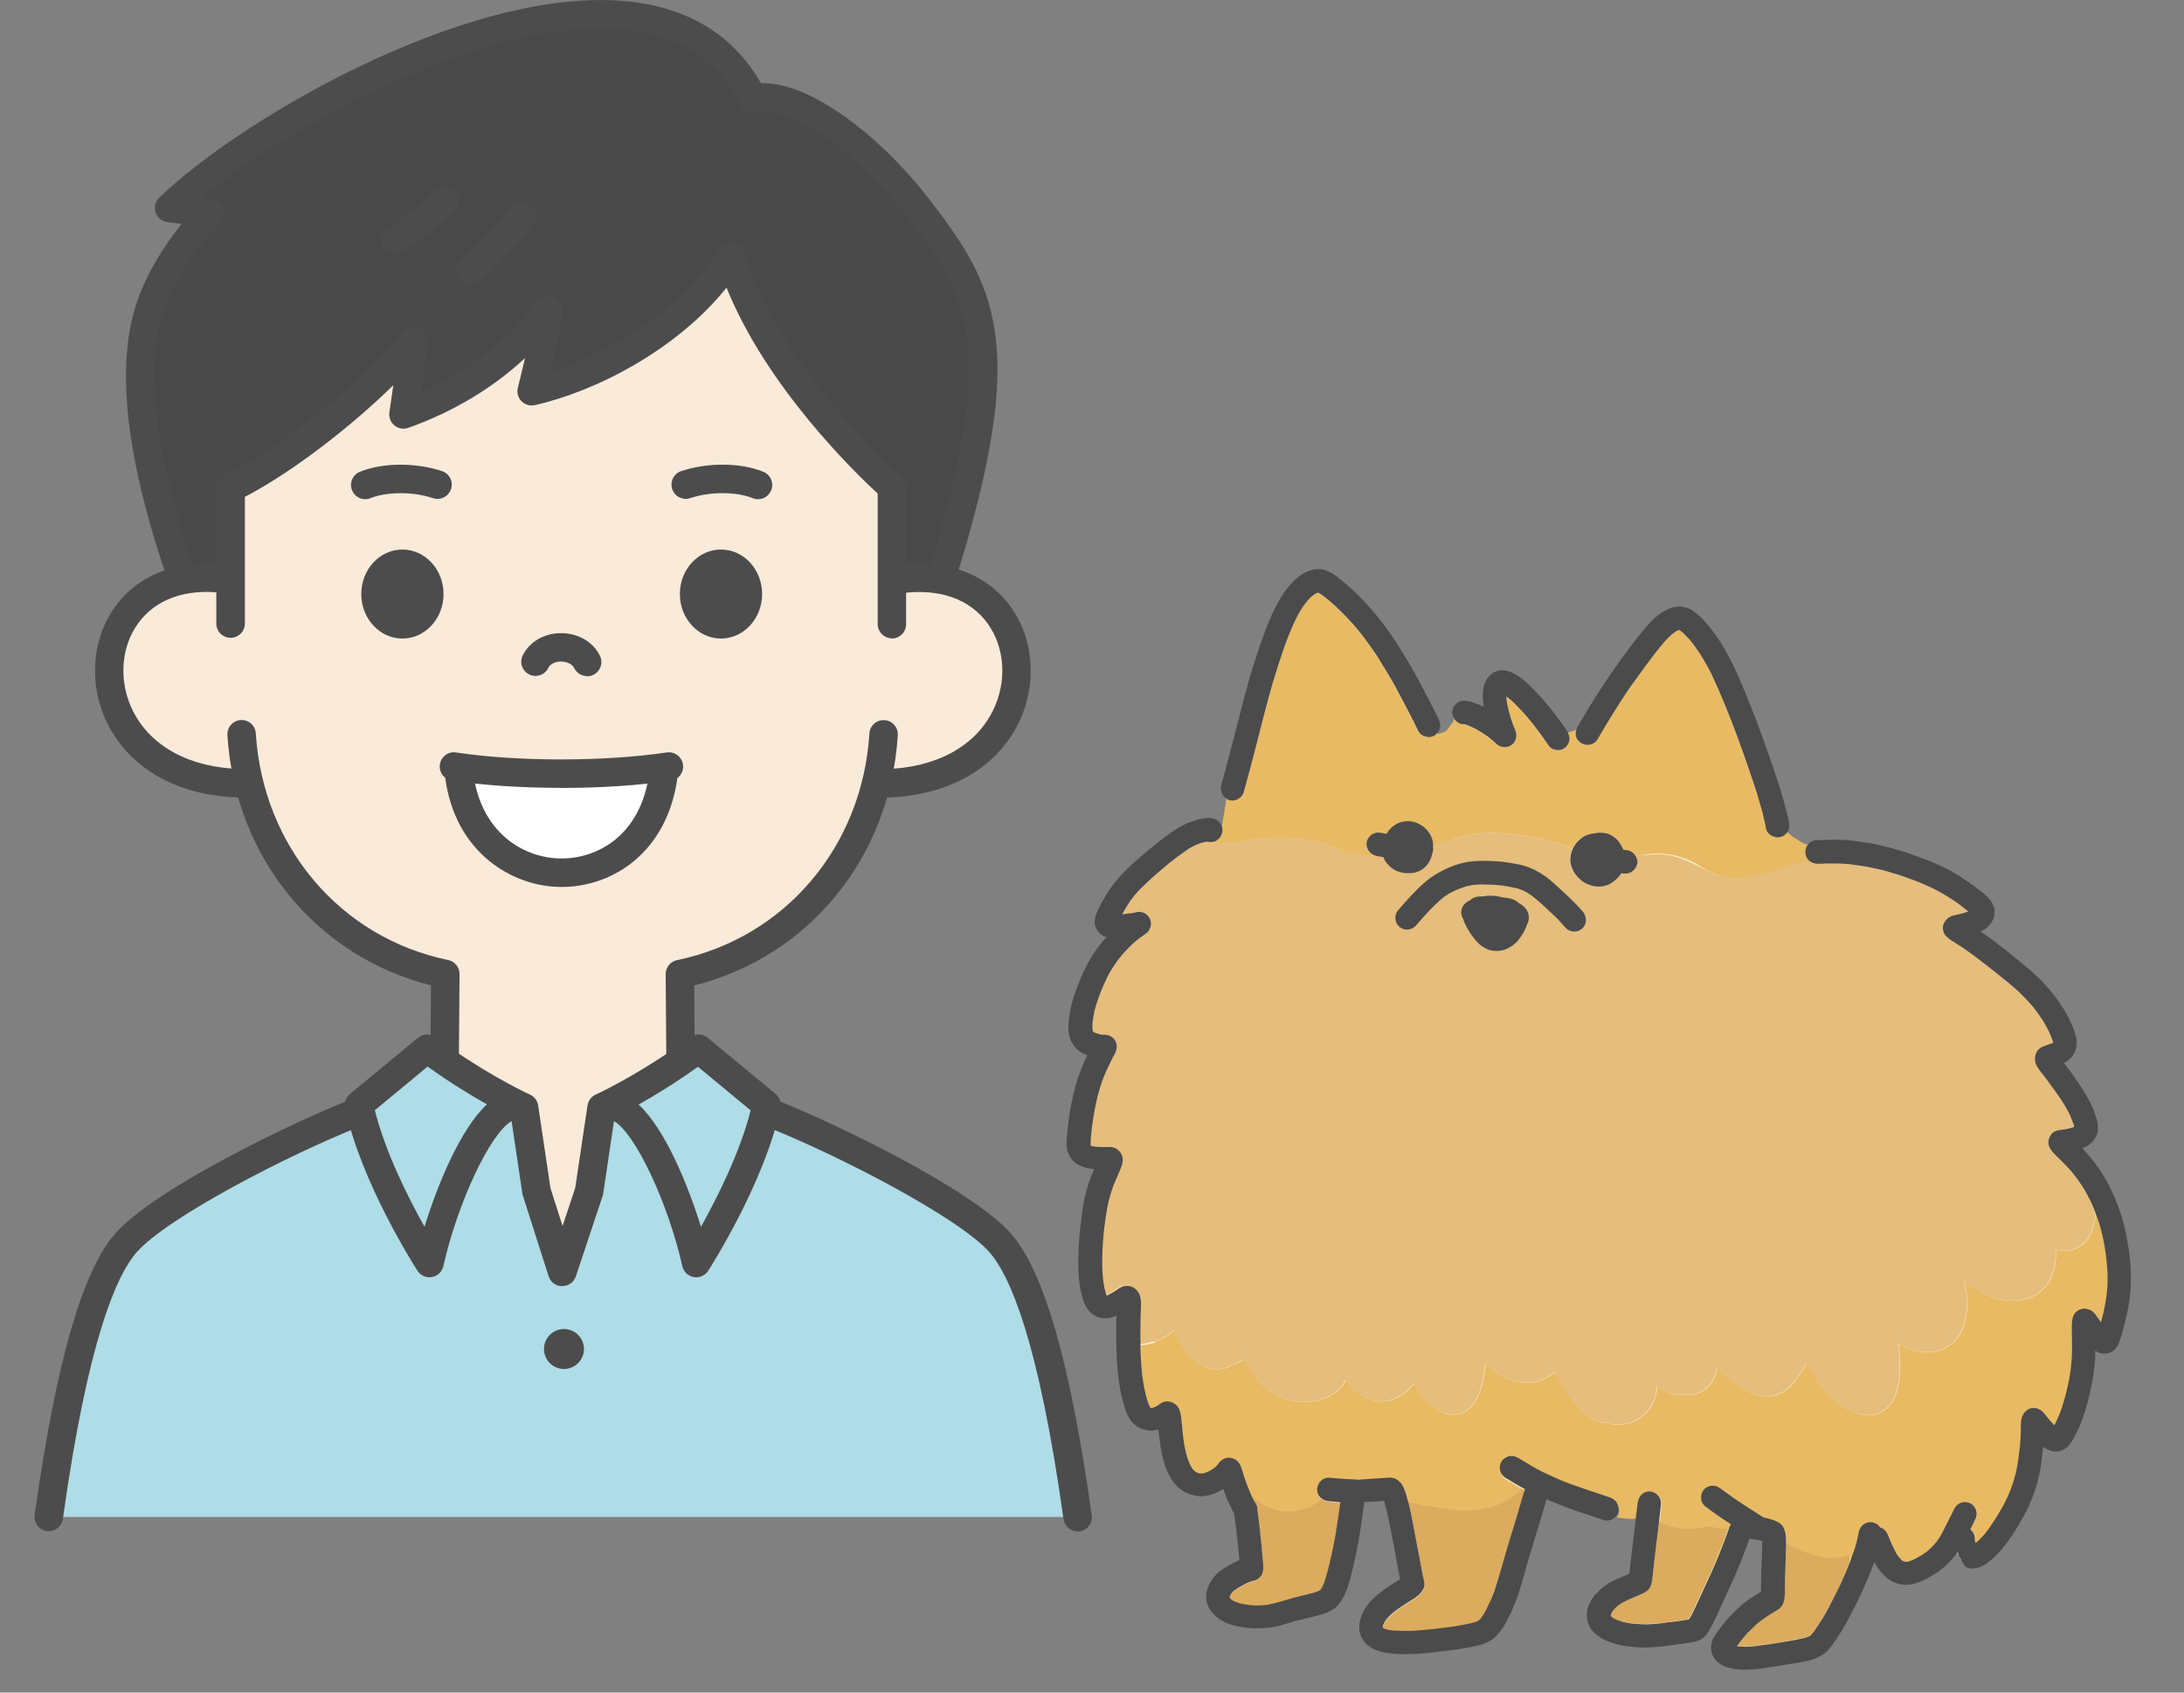 <?xml version="1.0" encoding="UTF-8"?><svg id="_レイヤー_23" xmlns="http://www.w3.org/2000/svg" width="240" height="186" viewBox="0 0 240 186"><rect x="0" y="0" width="240" height="186" fill="#808080" stroke="none"/><defs><style>.cls-1{fill:#dbab5e;}.cls-2{fill:#faead9;}.cls-3{fill:#494949;}.cls-4{fill:#fff;}.cls-5{fill:#4c4c4c;}.cls-6{fill:#c7ae81;}.cls-7{fill:#c8b39f;}.cls-8{fill:#aedce7;}.cls-9{fill:#4b4b4b;}.cls-10{fill:#ffedcb;}.cls-11{fill:#e5bd7c;}.cls-12{fill:#e8ba63;}</style></defs><path class="cls-8" d="M118.42,166.7H5.39c2.06-14.69,4.82-25.84,8.46-30,3.79-4.32,18.59-11.71,25.64-14.49l-.02-.69,7.47-6.19c5.73,4.25,10.66,6.47,10.66,6.47l1.37,9.21,2.83,8.86,2.95-8.86,1.37-9.21s4.93-2.22,10.65-6.47l7.48,6.19.03.69c7.04,2.78,21.9,10.17,25.69,14.49,3.65,4.15,6.4,15.31,8.46,30Z"/><path class="cls-3" d="M103.41,63.87c8.08-25.73,4.54-32-2.65-41.24-5.59-7.19-13.7-12.78-17.86-11.68-11.19-22.35-53.09,1.3-64.18,12,0,0,2.19.26,4.52.59-2.6,2.63-5.13,6.29-6.41,9.79-2.71,7.36-.88,18.33,3.37,30.63,2.78-.52,5.3-.26,5.3-.26v-9.97c6.89-3.3,16.57-11.48,20.11-16.08-.59,4.52-1.12,7.99-1.12,7.99,5.9-2.08,12.33-6.17,15.86-11.51-.2,2.95-1.77,8.97-1.77,8.97,6.5-1.44,16.76-6.49,21.88-14.75,3.95,13.21,17.7,25.31,17.7,25.31v10.12c2.73-.5,5.25.11,5.25.11Z"/><path class="cls-2" d="M74.87,116.78c-4.82,3.31-8.63,5.03-8.63,5.03l-1.37,9.2-2.95,8.86-2.83-8.86-1.37-9.21s-3.96-1.78-8.9-5.22l.21-9.46c-6.74-1.34-18.3-7.62-21.53-20.95-20.07.03-20.33-24.49-1.81-22.46l-.18-10c6.89-3.3,16.57-11.48,20.11-16.08-.59,4.52-1.12,7.99-1.12,7.99,5.9-2.08,12.33-6.17,15.86-11.51-.2,2.95-1.77,8.97-1.77,8.97,6.5-1.44,16.76-6.49,21.88-14.75,3.95,13.21,17.7,25.31,17.7,25.31l.09,10.08c18.52-2.03,18.26,22.49-1.81,22.46-1.32,6.75-7.73,18.11-21.64,20.95l.06,9.65Z"/><path class="cls-4" d="M50.51,84.43c5.45.7,16.32.7,22.17.09-.7,15.56-21.48,14.87-22.17-.09Z"/><path class="cls-5" d="M97.13,87.65c-.85,0-1.55-.68-1.56-1.54-.02-.86.67-1.58,1.54-1.59,5.64-.1,10-2.43,11.98-6.38,1.59-3.17,1.37-6.94-.55-9.61-1.97-2.74-5.39-3.92-9.62-3.32-.86.12-1.65-.47-1.77-1.33s.47-1.65,1.33-1.77c5.36-.76,9.96.91,12.6,4.59,2.59,3.6,2.91,8.64.81,12.84-2.52,5.03-7.88,7.98-14.72,8.11-.01,0-.02,0-.03,0Z"/><path class="cls-5" d="M26.57,87.65s-.02,0-.03,0c-6.81-.13-12.17-3.06-14.69-8.06-2.11-4.17-1.83-9.2.72-12.81,2.59-3.67,7.11-5.39,12.39-4.71.86.11,1.46.89,1.35,1.75-.11.86-.9,1.46-1.75,1.35-4.16-.53-7.51.68-9.44,3.41-1.89,2.68-2.08,6.44-.49,9.59,1.99,3.93,6.35,6.24,11.96,6.34.86.02,1.55.73,1.54,1.59-.02.85-.71,1.54-1.56,1.54Z"/><path class="cls-5" d="M48.74,65.28c0,2.7-2.02,4.89-4.52,4.89s-4.52-2.19-4.52-4.89,2.02-4.89,4.52-4.89,4.52,2.19,4.52,4.89Z"/><path class="cls-5" d="M74.71,65.28c0,2.7,2.03,4.89,4.52,4.89s4.52-2.19,4.52-4.89-2.02-4.89-4.52-4.89-4.52,2.19-4.52,4.89Z"/><path class="cls-5" d="M64.51,74.3c-.57,0-1.13-.32-1.4-.87-.27-.54-.96-.73-1.47-.73h0c-.51,0-1.14.19-1.39.7-.38.78-1.32,1.1-2.09.72-.78-.38-1.1-1.32-.72-2.09.74-1.5,2.34-2.44,4.19-2.45h.02c1.87,0,3.51.94,4.27,2.47.39.77.07,1.71-.7,2.1-.22.11-.46.17-.7.17Z"/><path class="cls-5" d="M40.14,54.86c-.62,0-1.2-.37-1.45-.97-.33-.8.05-1.71.85-2.04,2.47-1.01,6.1-1.05,9.03-.08.82.27,1.27,1.16.99,1.98-.27.82-1.16,1.27-1.98.99-2.49-.82-5.33-.62-6.86,0-.19.08-.4.12-.59.12Z"/><path class="cls-5" d="M83.3,54.86c-.2,0-.4-.04-.59-.12-1.52-.62-4.36-.83-6.86,0-.82.27-1.71-.17-1.98-.99-.27-.82.17-1.71.99-1.98,2.93-.97,6.56-.94,9.03.08.8.33,1.18,1.24.85,2.04-.25.61-.83.97-1.45.97Z"/><path class="cls-5" d="M48.86,117.47s0,0-.01,0c-.86,0-1.56-.71-1.55-1.58l.06-7.61c-12.6-3.17-21.53-14.06-22.37-27.49-.05-.86.6-1.61,1.46-1.66.86-.06,1.61.6,1.66,1.46.79,12.45,9.28,22.46,21.14,24.91.73.15,1.25.8,1.25,1.54l-.07,8.87c0,.86-.71,1.55-1.56,1.55Z"/><path class="cls-5" d="M74.78,117.47c-.86,0-1.56-.69-1.56-1.55l-.07-8.87c0-.75.52-1.39,1.25-1.54,11.86-2.45,20.36-12.46,21.14-24.91.05-.86.79-1.52,1.66-1.46.86.05,1.52.8,1.46,1.66-.85,13.44-9.77,24.33-22.37,27.49l.06,7.61c0,.86-.69,1.57-1.55,1.58,0,0,0,0-.01,0Z"/><path class="cls-5" d="M20.06,65.23c-.65,0-1.26-.41-1.48-1.05-4.87-14.09-5.97-24.39-3.36-31.49.98-2.66,2.68-5.54,4.75-8.09-.93-.12-1.56-.19-1.57-.19-.6-.07-1.11-.48-1.3-1.06-.19-.57-.04-1.21.4-1.63C26.85,12.7,53.36-2.59,70.68.38c5.84,1,10.19,3.95,12.95,8.77,5.39-.23,13.2,5.95,18.23,12.42,7.67,9.86,11.29,16.22,3.09,42.31-.26.82-1.14,1.28-1.96,1.02-.82-.26-1.28-1.14-1.02-1.96,8.09-25.74,4.07-30.9-2.58-39.45-5.86-7.54-13.25-11.91-16.22-11.13-.72.19-1.47-.15-1.8-.81-2.24-4.48-6.01-7.2-11.21-8.09C55.44.94,32.64,13.2,22.21,21.73c.36.05.73.1,1.11.15.59.08,1.08.49,1.27,1.05s.05,1.18-.37,1.6c-2.62,2.65-4.94,6.19-6.06,9.23-2.32,6.3-1.18,16.19,3.38,29.38.28.82-.15,1.71-.97,1.99-.17.06-.34.09-.51.09Z"/><path class="cls-5" d="M98.02,70.15c-.86,0-1.57-.7-1.57-1.57v-14.34c-2.42-2.23-12.21-11.68-16.61-22.63-5.48,6.85-14.43,11.43-21.07,12.91-.53.12-1.09-.05-1.47-.44-.38-.39-.53-.95-.39-1.48,0-.03.38-1.47.78-3.25-3.42,3.22-7.93,5.94-12.83,7.67-.52.18-1.1.08-1.52-.27s-.63-.9-.55-1.44c0-.02.18-1.17.43-2.98-4.43,4.36-11.01,9.52-16.31,12.27v13.92c0,.86-.7,1.57-1.57,1.57s-1.57-.7-1.57-1.57v-14.89c0-.6.35-1.15.89-1.41,6.59-3.16,16.08-11.13,19.55-15.62.43-.56,1.19-.76,1.84-.49.65.27,1.04.95.95,1.65-.27,2.06-.53,3.92-.73,5.33,4.51-2.01,9.63-5.4,12.61-9.91.39-.59,1.13-.85,1.81-.62.67.23,1.11.88,1.06,1.59-.12,1.8-.71,4.61-1.18,6.66,6.47-2.05,14.3-6.76,18.4-13.37.32-.52.93-.81,1.54-.73.61.08,1.12.51,1.29,1.1,3.78,12.62,17.1,24.46,17.24,24.58.34.3.53.73.53,1.17v15.04c0,.86-.7,1.57-1.57,1.57Z"/><path class="cls-5" d="M5.36,168.27c-.07,0-.15,0-.22-.02-.86-.12-1.45-.91-1.33-1.77,2.33-16.67,5.22-26.78,8.85-30.92,4.21-4.81,19.03-12.02,25.66-14.64.8-.32,1.71.08,2.03.88.32.8-.08,1.71-.88,2.03-7.72,3.05-21.08,9.94-24.46,13.79-2.18,2.48-5.35,9.58-8.1,29.29-.11.78-.78,1.35-1.55,1.35Z"/><path class="cls-5" d="M118.42,168.29c-.77,0-1.44-.57-1.55-1.35-2.75-19.71-5.93-26.81-8.11-29.3-3.38-3.85-16.74-10.74-24.46-13.79-.8-.32-1.2-1.23-.88-2.03.32-.8,1.23-1.2,2.03-.88,6.63,2.62,21.45,9.83,25.66,14.64,3.63,4.15,6.53,14.26,8.86,30.94.12.86-.48,1.65-1.33,1.77-.07.01-.15.02-.22.02Z"/><path class="cls-5" d="M61.78,141.34s0,0-.01,0c-.68,0-1.28-.44-1.48-1.09l-2.83-8.86c-.03-.08-.04-.16-.06-.25l-1.18-7.94c-2.33,1.32-5.92,8.92-7.5,15.94-.14.61-.63,1.09-1.25,1.2-.62.11-1.25-.16-1.59-.69-.25-.39-6.2-9.66-7.95-17.9-.12-.57.08-1.16.53-1.53l7.48-6.18c.56-.46,1.35-.48,1.93-.05,4.83,3.58,9.12,5.71,10.14,6.19.11.05.22.1.32.15.46.25.75.69.81,1.17l1.35,9.06,1.33,4.17,1.39-4.18,1.35-9.05c.07-.48.35-.92.81-1.17.11-.06.21-.11.32-.15,1.02-.49,5.31-2.61,10.14-6.19.58-.43,1.38-.41,1.93.05l7.48,6.18c.45.37.65.96.53,1.53-1.76,8.24-7.7,17.51-7.95,17.9-.34.53-.97.8-1.59.69-.62-.11-1.11-.58-1.25-1.2-1.58-7.01-5.18-14.61-7.51-15.94l-1.18,7.94c-.01.09-.03.18-.06.26l-2.95,8.86c-.21.64-.81,1.07-1.48,1.07ZM41.19,122.01c1.17,4.65,3.7,9.67,5.46,12.8,1.45-4.67,3.94-10.74,6.86-13.45-1.75-.98-4.03-2.37-6.52-4.15l-5.79,4.79ZM70.17,121.37c2.92,2.71,5.41,8.78,6.86,13.45,1.75-3.14,4.29-8.15,5.46-12.8l-5.79-4.79c-2.49,1.78-4.77,3.17-6.52,4.15Z"/><path class="cls-5" d="M43.44,27.93c-.52,0-1.03-.26-1.33-.73-.46-.73-.24-1.7.5-2.16,2.8-1.75,5.12-4.04,5.14-4.07.61-.61,1.6-.61,2.21,0,.61.61.61,1.6,0,2.21-.1.1-2.58,2.56-5.69,4.5-.26.16-.55.24-.83.24Z"/><path class="cls-5" d="M51.7,31.31c-.44,0-.88-.19-1.19-.55-.56-.66-.48-1.65.18-2.21,2.74-2.34,5.39-5.69,5.42-5.72.53-.68,1.52-.8,2.2-.26.68.53.8,1.52.26,2.2-.12.15-2.86,3.63-5.85,6.17-.29.25-.66.37-1.01.37Z"/><path class="cls-5" d="M64.17,148.28c-.02,1.21-1.02,2.18-2.23,2.16-1.21-.02-2.18-1.02-2.16-2.23.02-1.21,1.02-2.18,2.23-2.16,1.22.02,2.18,1.02,2.16,2.23Z"/><path class="cls-5" d="M61.63,86.58c-4.25,0-8.48-.27-11.98-.8-.85-.13-1.44-.93-1.31-1.78.13-.86.93-1.45,1.78-1.31,6.73,1.02,16.25,1.02,23.15,0,.85-.13,1.65.46,1.78,1.32.13.86-.46,1.65-1.32,1.78-3.59.53-7.86.8-12.1.8Z"/><path class="cls-5" d="M61.72,97.47h-.01c-5.41,0-11.72-3.78-12.79-12.05-.11-.86.49-1.64,1.35-1.75.85-.11,1.64.49,1.75,1.35.83,6.43,5.47,9.32,9.69,9.32h.01c3.87,0,8.71-2.46,9.63-9.41.11-.86.9-1.46,1.76-1.35.86.11,1.46.9,1.35,1.76-1.1,8.38-7.19,12.13-12.73,12.13Z"/><path class="cls-10" d="M191.88,182.44c1.14-.03,2.26-.21,3.45-.41l1.89-.3c.68-.11,1.31-.21,1.83-.42.23-.09.44-.19.65-.31.15-.08.3-.22.47-.41.31-.35.58-.75.79-1.05.4-.6.74-1.16,1.05-1.72.72-1.31,1.32-2.51,1.84-3.65.28-.62.54-1.25.79-1.88.13-.31.25-.63.37-.95.15-.4.51-.68.93-.71.03,0,.05,0,.08,0,.39,0,.76.22.95.57.2.36.36.62.53.82.15.18.3.35.47.5.14.13.28.24.44.34.18.11.41.17.71.24.12.02.24.04.36.04.42,0,.91-.14,1.47-.41.41-.2.83-.44,1.37-.78.18-.12.35-.26.51-.4l.16-.13c.29-.24.58-.55.79-.79.15-.17.28-.35.41-.54.18-.26.46-.43.77-.46.04,0,.08,0,.12,0,.27,0,.54.1.74.29.12.11.25.22.36.4.03.04.08.13.1.18.04.06.09.16.14.28.02.03.04.07.06.1,0,0,.18.36.23.45.03,0,.05,0,.08,0,.27-.03.41-.07.54-.13.21-.1.44-.25.7-.45.85-.66,1.51-1.54,2.1-2.39.37-.53.64-.96.87-1.36l.58-1.03c.26-.46.5-1,.78-1.68.48-1.21.81-2.52.97-3.89l.05-.38c.05-.36.09-.71.12-1.07.04-.39.28-.73.64-.89.14-.06.28-.09.43-.09.24,0,.47.08.66.23.13.1.31.19.57.28.05,0,.09,0,.12,0,.08,0,.12,0,.16-.01.14-.03.26-.08.39-.18.22-.17.39-.48.58-.84.14-.26.27-.53.4-.8.2-.43.36-.89.53-1.38l.11-.3c.05-.15.09-.29.14-.44l.06-.21c.08-.28.15-.51.2-.74l.27-1.16c.14-.6.23-1.22.3-1.74.1-.74.14-1.3.15-1.81v-.4c0-.4.23-.77.59-.95.15-.08.32-.12.49-.12.22,0,.44.07.63.2.04.03.07.05.12.07.09.04.17.06.27.06.04,0,.07,0,.11,0,.09,0,.21-.06.27-.12.11-.1.2-.34.23-.42.19-.52.37-1.11.55-1.86.12-.5.25-1,.35-1.51.17-.83.27-1.72.31-2.65.07-1.5-.08-3.15-.47-5.18-.31-1.63-.88-3.29-1.7-4.95-.67-1.37-1.58-2.67-2.78-3.96-.24-.26-.38-.67-.3-1.01.08-.35.27-.68.6-.81,0,0,.33-.16.33-.16.24-.13.45-.36.61-.68.04-.08.1-.28.05-.73-.04-.3-.16-.64-.29-.99-.15-.42-.32-.8-.53-1.19-.47-.87-1.03-1.7-1.56-2.48-.3-.44-.63-.86-.95-1.28l-.17-.23c-.19-.25-.27-.58-.2-.89.07-.31.27-.57.55-.72.37-.19.59-.4.7-.65.31-.67-.02-1.5-.48-2.51-.54-1.18-1.35-2.37-2.47-3.64-.82-.93-1.77-1.74-2.69-2.49-1.05-.86-2.02-1.63-2.98-2.35-.44-.33-.89-.66-1.35-.98-.31-.22-.48-.58-.45-.95.02-.37.24-.71.57-.88l.19-.1c.2-.11.3-.19.33-.22,0,0,.07-.07.07-.08.05-.05.11-.1.15-.17.06-.09.11-.18.15-.27.04-.1.06-.24.04-.51,0-.03-.09-.28-.09-.28,0,0-.03-.05-.12-.17-.13-.18-.32-.37-.59-.59-.68-.56-1.34-1.05-2.01-1.5-1.27-.85-2.68-1.56-4.18-2.12l-1.43-.52c-.16-.06-.32-.12-.49-.17l-1.41-.42c-.2-.06-.4-.13-.61-.17l-.59-.14c-.46-.11-.92-.22-1.39-.29l-1.34-.2c-.66-.1-1.38-.15-2.15-.15h-.13c-.66,0-1.31.03-1.97.06-.09.09-.13.15-.14.2,0,0,0,.02,0,.03.05.34-.07.67-.31.91-.2.2-.48.31-.76.31-.05,0-.11,0-.16-.01l-.17-.03c-.17-.02-.34-.05-.51-.08-.26-.05-.53-.11-.79-.19-.07-.02-.15-.05-.22-.08-.11-.04-.27-.11-.29-.12-.1-.04-.17-.08-.23-.12-.23-.13-.44-.29-.61-.48-.04-.03-.07-.07-.1-.11-.13-.15-.25-.35-.36-.55-.01,0-.05-.06-.08-.12-.09-.17-.17-.34-.25-.51-.14-.3-.14-.66,0-.95.15-.29.41-.52.73-.59.07-.02.12-.04.13-.06.01-.02.05-.06.04-.22,0-.17-.07-.41-.12-.61l-.19-.78c-.05-.22-.1-.44-.17-.65l-.05-.16c-.19-.64-.37-1.28-.58-1.91-.43-1.31-.87-2.61-1.33-3.91l-.09-.24c-.44-1.24-.89-2.49-1.37-3.72-.53-1.37-1.09-2.72-1.64-4-.51-1.17-1.13-2.36-1.85-3.51-.34-.55-.71-1.07-1.12-1.56-.41-.5-.82-.99-1.29-1.34-.15-.12-.3-.23-.47-.33-.14-.08-.31-.14-.6-.2h-.11c-.17,0-.35.03-.52.06-.27.05-.59.24-.84.4-.88.56-1.56,1.42-2.29,2.34l-.18.22c-.34.43-.67.87-.99,1.31l-.36.49c-.31.42-.63.84-.93,1.27-1.45,2.07-2.87,4.29-4.21,6.62-.07.23-.22.5-.42.64-.02.01-.07.05-.09.06-.1.05-.15.08-.2.1-.03.01-.09.04-.12.05l-.76.25c-.12.04-.24.06-.36.06-.39,0-.76-.21-.95-.58-.01-.03-.03-.07-.05-.11-1.14-1.7-2.36-3.2-3.62-4.48-1.11-1.12-1.99-1.69-2.6-1.69-.2,0-.36.06-.53.2-.29.23-.48.67-.51,1.19-.03.43,0,.9.08,1.38.06.4-.1.8-.42,1.04-.19.14-.41.21-.64.21-.16,0-.32-.04-.47-.11-.25-.12-.51-.24-.78-.34-.36-.14-.65-.21-.92-.22h0c-.11,0-.21.11-.21.21h0s0,.03.05.11c.18.27.23.61.13.92-.13.41-.34.78-.61,1.07-.09.16-.19.31-.31.45-.35.41-.82.66-1.42.8-.17.04-.33.05-.49.05-.08,0-.2-.02-.29-.04-.37-.07-.68-.33-.81-.68-.15-.39-.05-.83.23-1.12.07-.09.09-.15.02-.29-.72-1.47-1.47-2.9-2.17-4.22-.56-1.06-1.2-2.16-2.08-3.56-1.54-2.46-3.26-4.56-5.11-6.25-.44-.4-.96-.86-1.52-1.28-.36-.27-.7-.45-1.05-.58-.04-.01-.12-.04-.28-.04-.11,0-.22.01-.32.02-.24.03-.5.14-.86.34-.57.32-1.05.86-1.41,1.29-.52.64-.94,1.4-1.31,2.13-.17.32-.31.66-.45,1l-.09.2c-.12.27-.23.53-.33.8-.27.72-.53,1.43-.78,2.16-.24.7-.46,1.4-.68,2.11-.38,1.18-.69,2.37-1.03,3.68l-.69,2.69c-.56,2.19-1.13,4.39-1.73,6.57-.03.11.03.2.11.25.38.23.58.66.51,1.09-.11.7-.21,1.33-.32,1.96l-.12.69c-.02.12-.1.47-.1.47-.08.41-.39.73-.78.84.22.41.16.92-.17,1.26-.02.02-.04.05-.06.06-.2.19-.46.29-.73.29-.07,0-.13,0-.2-.02-.33-.06-.62-.28-.77-.58-.02-.03-.03-.07-.05-.11-.09-.24-.09-.51,0-.75.1-.28.31-.5.59-.62.03-.01.15-.05.17-.06-.03-.06-.06-.13-.08-.2-.09-.14-.14-.17-.3-.19-.05,0-.09,0-.14,0-.22,0-.48.05-.76.12l-.12.03c-.12.04-.19.06-.26.08-1.07.29-2.03.91-3.14,1.76-1,.76-2.04,1.63-3.3,2.75-.16.14-.31.29-.47.45l-.23.22c-.47.46-.91.95-1.31,1.46-.5.65-.98,1.43-1.46,2.38-.19.39-.38.75-.39,1.09,0,.24.18.5.44.62.03.02.07.03.11.04.35.12.61.4.7.75.09.35,0,.72-.24.99-.19.21-.37.43-.55.65-.67.82-1.27,1.82-1.85,3.07-.28.6-.51,1.22-.75,1.88l-.09.24c-.25.69-.44,1.47-.56,2.3-.04.32-.08.63-.09.95,0,.22,0,.43.04.61.02.12.08.43.18.58.22.35.41.57.61.7.14.09.3.15.45.21.03.01.12.05.15.07.28.11.48.32.59.6.11.28.08.58-.05.85l-.21.47c-.42.94-.73,1.78-.96,2.58-.16.55-.28,1.12-.4,1.68l-.09.42c-.09.42-.16.86-.22,1.29-.07.54-.14,1.08-.19,1.62-.02.24-.04.48-.06.72-.03.38-.06.9.06,1.21.13.33.31.58.51.7.22.13.44.23.69.3.14.04.28.06.42.08l.35.04c.34.03.64.23.82.52.17.3.2.66.06.97l-.09.22c-.17.41-.34.83-.49,1.26-.31.96-.55,2.03-.69,3.19-.14,1.13-.29,2.33-.35,3.49-.08,1.66-.12,3.58.39,5.32.15.5.34.85.6,1.11.21.2.5.3.88.3h.15c.12-.01.32-.08.5-.14.01,0,.11-.04.13-.04l.04-.02c.13-.05.27-.08.4-.08.22,0,.44.07.63.2.3.21.47.56.45.93-.01.24-.02.48-.02.72v1.72c0,.63.02,1.27.05,1.9v.32c.02.18.02.36.04.54l.11,1.11c.04.45.12.89.19,1.33l.06.33c.03.21.08.41.13.61l.05.2c.11.47.24.9.39,1.31.17.46.39.81.61.97.2.15.35.25.5.3.23.08.42.12.59.12.2-.01.31-.04.42-.07.03,0,.14-.03.17-.03.09-.03.19-.04.28-.04.21,0,.41.07.6.19.27.18.41.48.44.8l.03.34c.02.18.04.35.07.52,0,0,.1.79.12.93.19,1.19.52,2.69,1.44,3.72.18.2.45.4.73.54.35.17.72.27,1.18.3h.02c.37,0,.72-.08,1.15-.25.23-.09.47-.22.74-.38.17-.1.37-.15.57-.15.12,0,.25.02.36.06.3.11.55.34.66.64.09.27.19.53.29.79.2.52.47,1.09.83,1.78.06.11.1.24.11.36.13.98.26,1.97.36,2.95l.07.66c.05.51.11,1.02.15,1.53.04.47-.23.9-.66,1.08-.32.13-.63.29-.94.46-.33.18-.65.39-.95.61-.43.32-.76.74-.97,1.26-.16.4-.19.78-.09,1.14.12.44.47.84,1.05,1.23.48.32,1.16.48,1.75.6.31.06.67.1,1.09.12.2.01.4.02.59.02.86,0,1.69-.11,2.45-.34l.59-.18c.47-.14.95-.28,1.42-.4l.7-.16c.41-.1.83-.19,1.24-.31.22-.06.44-.13.66-.2.21-.07.44-.19.74-.38.13-.08.28-.24.45-.47.18-.24.34-.54.5-.96.31-.8.52-1.65.74-2.61.18-.78.38-1.65.53-2.52.16-.91.3-1.81.43-2.72l.22-1.6c.07-.51.5-1,1.01-1.03l1.24-.06c.31-.02.62-.04.92-.07.03,0,.06,0,.09,0,.48,0,.91.32,1.04.79.47,1.72.8,3.48,1.12,5.18l.65,3.5c.08.43-.1.87-.46,1.11-.19.13-.39.25-.58.37-.2.12-.39.24-.59.37-.57.39-1.23.86-1.78,1.43-.45.46-.77,1-.96,1.59-.14.44-.12.97.06,1.27.05.09.2.35.34.46.29.21.5.34.72.42.45.16.95.25,1.67.31.38.03.76.04,1.14.04.81,0,1.68-.06,2.74-.18l.51-.06c1.17-.13,2.37-.27,3.52-.5l.11-.02c.82-.16,1.6-.32,2.11-.76.43-.37.81-.89,1.15-1.54l.11-.22c.11-.21.21-.41.31-.63.31-.69.56-1.27.75-1.87.21-.65.41-1.3.59-1.96.37-1.34.76-2.67,1.17-4,.27-.86.53-1.73.78-2.6l.45-1.52.13-.41c.09-.29.3-.53.58-.66.14-.06.29-.1.45-.1s.3.03.44.09c0,0,.38.17.48.21.72.3,1.68.68,2.66,1.01,1.01.34,2.01.68,3.02,1.02,0,0,.01,0,.02,0,.09,0,.16-.04.2-.1.21-.27.52-.43.86-.43.06,0,.12,0,.19.02.55.1,1.05.14,1.51.14.05,0,.1,0,.15-.01.08,0,.28-.02.3-.02.29,0,.58.12.78.34.22.23.32.55.29.87,0,0-.5,4.2-.56,4.67l-.16,1.43c-.04.39-.29.73-.65.88l-.27.11c-.46.2-.92.39-1.37.61-.6.28-1.17.71-1.65,1.25-.22.25-.4.58-.53.84-.11.22-.18.49-.18.7,0,.31.04.53.13.74.09.2.24.4.44.58.43.4,1.04.69,1.91.92.62.17,1.27.23,1.99.29.22.02.45.03.67.03,0,0,.26,0,.26,0l.57-.02c.2,0,.31-.01.42-.02h.15c.32-.04.63-.07.95-.11l.19-.02c.58-.07,1.16-.15,1.74-.23.3-.04.61-.09.91-.15.26-.05.51-.11.67-.22.22-.16.41-.5.62-.86.22-.38.37-.69.51-1,.21-.45.42-.91.62-1.36l.24-.54c.16-.35.9-1.96.9-1.96.71-1.56,1.33-3.21,1.91-4.75.16-.42.56-.7,1.01-.7.02,0,.42.03.42.03.39.06.7.11,1.01.18l.22.06c.46.13.82.57.82,1.04,0,.66-.03,1.33-.05,1.99-.02.44-.04.87-.05,1.3l-.05,2.32c0,.37-.21.71-.52.9-.81.48-1.65,1.02-2.33,1.67-.46.44-.86.85-1.21,1.25-.36.41-.69.86-.97,1.25,0,0-.15.24-.15.24-.16.25-.21.36-.22.41-.07.25-.09.4-.07.55,0,.08.05.23.21.47.13.19.45.39.79.5.46.15.97.22,1.57.22h.17Z"/><path class="cls-4" d="M215.28,170.89s0,0,0,0c-.05-.08-.13-.14-.2-.21.03-.04.05-.08.08-.12.04.11.08.22.12.33Z"/><path class="cls-4" d="M215.49,171.37c-.03-.14-.09-.27-.16-.4.06.13.13.25.2.38-.01,0-.02.01-.03.02Z"/><path class="cls-4" d="M140.62,165.98h0c.16.03.31.04.47.05h0c-.16-.01-.31-.02-.47-.05Z"/><path class="cls-4" d="M137.46,164.35s-.02-.03-.02-.05c.01,0,.02.02.03.03,0,0,0,.01,0,.02Z"/><path class="cls-4" d="M140.04,165.84c-.05-.02-.11-.04-.17-.06-.05-.02-.09-.04-.14-.06.05.02.09.04.14.06.06.02.11.04.17.06.11.03.22.05.33.07h0c-.11-.02-.22-.04-.33-.07Z"/><path class="cls-4" d="M141.31,166.04h0s.03,0,.04,0c-.01,0-.03,0-.04,0Z"/><path class="cls-7" d="M197.25,180.11c.06.03.12.03.18.04-.08.02-.16.04-.25.05.02-.03.05-.06.07-.09Z"/><path class="cls-7" d="M151.96,178.82s0-.02,0-.03c0,.01,0,.02,0,.04h0Z"/><path class="cls-1" d="M151.97,178.78s.03-.1.04-.14c.05-.12.1-.23.16-.34.04-.07.08-.13.13-.2.07-.1.15-.19.23-.28,0,0,0,0,0,0,.22-.22.46-.43.69-.63.52-.39,1.05-.75,1.6-1.09.63-.4,1.45-.85,1.67-1.59.02-.05.04-.1.05-.15,0-.06,0-.13,0-.19,0-.06.01-.11,0-.17-.02-.16-.07-.33-.11-.49-.05-.2-.09-.41-.13-.61-.01-.08-.03-.15-.04-.23-.09-.49-.18-.97-.27-1.46-.01-.07-.03-.14-.04-.2-.07-.35-.13-.69-.2-1.04-.02-.09-.03-.18-.05-.27-.17-.91-.34-1.82-.52-2.72-.13-.65-.26-1.31-.44-1.95,0-.01,0-.03-.01-.04.34.1.67.19,1.01.27.6.15,1.22.21,1.84.26.25.06.5.11.75.15.59.09,1.17.18,1.77.24.29.03.58.04.87.04.85,0,1.71-.11,2.53-.31.94-.23,1.82-.64,2.62-1.18.39-.26.74-.58,1.06-.92.13.07.26.15.4.22-.13.4-.26.8-.38,1.2-.13.44-.26.88-.38,1.33-.27.94-.56,1.86-.85,2.79-.37,1.17-.7,2.35-1.03,3.52-.18.62-.36,1.24-.56,1.86-.03.09-.05.18-.08.27,0,.02,0,.03-.02.05,0,.03-.02.06-.03.1-.04.1-.08.19-.11.29-.09.24-.18.48-.29.72-.19.43-.39.84-.61,1.26-.02.03-.04.07-.06.1-.11.19-.23.39-.35.57-.06.08-.13.16-.2.24-.04.04-.08.08-.12.11-.04.03-.08.06-.12.08-.03.02-.06.03-.09.05-.06.03-.12.05-.18.07-.65.18-1.31.3-1.98.42-1.67.24-3.35.45-5.03.54-.59.01-1.16,0-1.75-.03-.1,0-.2,0-.29-.01-.22-.03-.43-.07-.65-.11-.08-.02-.15-.05-.23-.07-.04-.02-.09-.04-.14-.06-.02-.01-.04-.02-.07-.04-.01,0-.02-.01-.03-.02h0s0-.04,0-.06c0-.03.01-.06.01-.1Z"/><path class="cls-6" d="M135.3,175.82s.02.01.02.02c0,0,.02,0,.02.01,0,0-.01,0-.02-.01.02.02.04.04.06.06-.02-.02-.05-.04-.07-.06,0,0-.01,0-.02-.01,0,0,.01,0,.02.01,0,0,0-.01-.01-.01Z"/><path class="cls-6" d="M135.38,175.06s0,0,0,0c-.01.01-.02.03-.03.04,0-.01.01-.02.02-.03,0,0,0,0,0,0,.02-.03.04-.05.06-.08-.02.02-.03.05-.05.07,0,0,0,0,0,0Z"/><path class="cls-1" d="M135.12,175.55s.01-.05.02-.07c.04-.09.07-.17.12-.25.02-.04.05-.07.07-.11.03-.04.06-.07.09-.11.04-.04.07-.07.11-.11.12-.1.25-.19.38-.28.36-.22.72-.42,1.1-.61.07-.03.13-.05.2-.08.11-.04.21-.09.32-.12.15-.04.3-.08.44-.12.26-.08.51-.31.65-.54.06-.1.1-.2.13-.31.06-.2.07-.4.06-.61,0-.07,0-.14,0-.21,0-.14-.03-.28-.04-.43-.04-.45-.08-.91-.12-1.36,0-.04,0-.07,0-.11-.02-.23-.06-.46-.08-.69-.12-1.15-.25-2.3-.4-3.45,0-.01,0-.02,0-.03,0-.02,0-.05,0-.07,0-.04,0-.09-.01-.13-.03-.24-.14-.45-.28-.64-.01-.02-.03-.04-.04-.05-.11-.22-.22-.44-.33-.66,0-.02-.02-.03-.02-.05,0,0,0-.01,0-.02h0s.04.04.07.05c.05.05.11.09.16.14.16.14.35.29.54.41.14.09.28.18.42.27.34.22.71.38,1.08.52.05.02.09.04.14.06.06.02.11.04.17.06.11.03.22.05.33.08.09.02.17.04.25.06.16.03.31.04.47.05.07,0,.15.01.22.02.01,0,.03,0,.04,0h.11c.14,0,.28-.01.42-.03h0s.09,0,.14,0c.1-.01.21-.03.31-.04.1-.01.21-.03.31-.05.01,0,.03,0,.04,0,0,0,.01,0,.02,0,.19-.04.38-.09.57-.15.56-.19,1.09-.49,1.57-.82.12-.08.23-.18.34-.27.23.21.51.32.82.35.43.04.87.08,1.3.12-.15,1.09-.31,2.18-.48,3.27-.11.7-.25,1.4-.4,2.09-.1.45-.2.9-.3,1.35,0,.03-.01.06-.02.09-.01.05-.03.11-.04.16-.11.44-.23.87-.36,1.3,0,.03-.02.05-.02.07-.06.18-.11.36-.17.54-.06.14-.12.27-.18.4-.04.08-.09.16-.13.23-.02.03-.05.06-.07.09-.02.02-.04.04-.07.07-.02.02-.04.03-.07.05-.03.02-.06.03-.09.05-.12.05-.25.1-.38.14-.78.22-1.57.37-2.34.59-.96.26-1.9.59-2.87.77-.3.04-.59.07-.89.08-.33,0-.65-.02-.97-.03-.36-.04-.71-.09-1.06-.17-.19-.05-.37-.11-.55-.17-.09-.04-.18-.08-.26-.12-.06-.03-.11-.07-.17-.1-.04-.03-.08-.07-.12-.1-.03-.03-.05-.05-.08-.08-.02-.02-.03-.05-.05-.07,0-.01-.01-.02-.02-.04,0,0,0-.01,0-.01,0-.01,0-.02,0-.03Z"/><path class="cls-1" d="M177.03,177.37c.02-.05.05-.11.07-.16.02-.03.04-.06.06-.1.02-.03.04-.07.06-.1.07-.09.14-.18.21-.26.09-.09.18-.17.28-.26.12-.09.25-.18.37-.27.31-.19.64-.35.97-.5.42-.18.84-.36,1.26-.54.08-.03.16-.07.23-.1.29-.14.56-.31.73-.59.15-.24.22-.49.26-.77.07-.43.1-.86.15-1.3.05-.44.1-.88.15-1.32.12-.97.24-1.95.35-2.93.04-.32.08-.65.12-.97.28.13.56.26.85.36.9.31,1.84.41,2.78.37.57-.02,1.15-.12,1.7-.28.33.07.66.13,1,.19.43.07.87.09,1.3.11h.01c-.22.55-.41,1.1-.61,1.65-.51,1.3-1.04,2.6-1.63,3.86-.39.82-.76,1.65-1.14,2.48-.05.11-.1.21-.15.32-.19.4-.37.8-.57,1.19-.09.16-.18.32-.28.47-.12.03-.24.05-.37.07-.57.09-1.13.16-1.7.24-.02,0-.05,0-.07,0-.68.09-1.36.19-2.05.22.06,0,.12,0,.17,0-.27,0-.55.02-.82.03-.01,0-.02,0-.03,0-.02,0-.04,0-.07,0,.06,0,.12,0,.18,0-.49-.02-.97-.04-1.46-.08-.33-.05-.66-.1-.99-.18-.22-.06-.44-.13-.65-.21-.14-.06-.27-.12-.4-.19-.06-.03-.11-.07-.17-.11-.03-.03-.07-.06-.1-.08-.01-.01-.02-.02-.03-.03-.01-.01-.02-.02-.03-.04,0,0-.01-.01-.01-.02v-.02s0-.04,0-.05c0-.04.02-.07.03-.11Z"/><path class="cls-1" d="M191.99,179.46c.2-.2.41-.39.61-.58.2-.19.39-.38.59-.56.41-.32.82-.61,1.25-.89.2-.12.39-.24.59-.36.12-.08.25-.15.37-.23.45-.29.65-.76.7-1.27.04-.41.04-.83.05-1.25,0-.15,0-.31,0-.46,0-.15.01-.3.01-.44.02-.79.05-1.58.07-2.37.01-.43.02-.85.04-1.28,0-.08,0-.17,0-.25.02,0,.03.02.05.03,1.18.65,2.41,1.21,3.75,1.47.39.08.8.12,1.21.12.66,0,1.33-.12,1.95-.33h0c.01.28.03.55.04.83h0c-.31.79-.63,1.58-1,2.35-.29.61-.6,1.21-.91,1.81-.13.26-.25.52-.39.78-.24.44-.48.89-.75,1.32-.14.23-.29.44-.44.66-.14.22-.28.44-.43.65-.11.14-.22.28-.34.42-.02.02-.04.04-.07.06-.02.01-.04.03-.05.04-.06.03-.12.06-.18.09-.14.05-.28.11-.42.15-.07.02-.14.03-.2.04-.22.05-.44.1-.66.14-.06-.02-.12-.02-.18-.04-.02.03-.04.06-.07.09-.06.01-.11.03-.17.04-.87.14-1.73.27-2.6.42-.11.02-.21.03-.32.04-.72.11-1.45.2-2.18.24-.25,0-.5,0-.75-.03-.1-.01-.2-.03-.3-.05.05-.07.1-.15.15-.22.31-.4.63-.79.97-1.18Z"/><path class="cls-12" d="M126.86,147.43c.43-.12.85-.28,1.23-.5.34-.2.63-.45.9-.73.14.3.3.59.47.87.32.63.71,1.23,1.18,1.77.79.91,1.96,1.69,3.21,1.64.3-.01.62-.05.9-.15.2-.08.39-.17.57-.27.2-.07.4-.14.6-.23.27-.12.52-.29.75-.49.34.66.73,1.29,1.18,1.87.67.86,1.51,1.62,2.49,2.12.92.48,1.94.75,2.98.75.11,0,.21,0,.32,0,.52-.03,1.03-.11,1.53-.26.52-.15.98-.38,1.44-.67.21-.13.4-.31.58-.49.16-.16.33-.35.45-.54.09-.15.19-.3.26-.46.02.02.03.04.05.06.03.04.06.08.1.12.49.59,1.04,1.1,1.68,1.53.64.42,1.41.64,2.17.65.69,0,1.36-.24,1.95-.6.61-.32,1.13-.82,1.53-1.38.1.14.2.29.31.43.62,1.03,1.42,1.97,2.45,2.56.27.15.54.27.84.35.25.07.5.09.75.09.11,0,.23,0,.34-.01.73-.06,1.39-.55,1.82-1.11.44-.58.73-1.26.92-1.95.22-.81.36-1.66.46-2.49,1.27,1.16,2.84,2.06,4.59,2.06,1.15,0,2.2-.48,3.06-1.21.02.04.04.09.06.13.29.53.57,1.06.89,1.58.53.84,1.09,1.64,1.78,2.36.76.79,1.76,1.48,2.88,1.54.08.02.15.04.23.06.36.09.71.13,1.07.14.03,0,.05,0,.08,0,.3,0,.6-.05.89-.11.55-.1,1.07-.37,1.53-.68.49-.33.88-.8,1.18-1.3.32-.53.5-1.13.58-1.74.02-.14.03-.28.03-.43.19.13.37.27.57.38.35.2.71.35,1.08.48.11.04.23.04.34.07.33.06.66.08.99.05.04,0,.07-.02.11-.02.87.12,1.72-.14,2.37-.72.63-.55.95-1.37,1.13-2.17.47.46,1,.87,1.56,1.22.09.05.18.11.27.16.37.32.76.62,1.17.89.74.49,1.61.81,2.5.81.85,0,1.7-.33,2.34-.9.46-.4.83-.88,1.14-1.4.02-.02.04-.04.06-.07.3-.36.54-.79.73-1.21.01-.03.02-.06.03-.09,0,.01.01.03.02.04.16.31.35.61.53.91.37.63.79,1.21,1.25,1.78.51.64,1.11,1.22,1.76,1.71.69.52,1.46.98,2.3,1.18.32.08.65.12.98.12.45,0,.9-.08,1.3-.29.32-.17.63-.36.88-.64.3-.33.54-.69.72-1.11.57-1.32.56-2.81.52-4.22-.01-.54-.05-1.08-.1-1.61.71.45,1.51.77,2.35.91.65.11,1.34.06,1.97-.12.62-.17,1.15-.48,1.64-.89,1.06-.89,1.42-2.34,1.54-3.65.07-.75,0-1.52-.11-2.27-.02-.16-.07-.31-.1-.47,0-.11.02-.21.02-.32,1.48,1.23,3.35,2.1,5.26,2.1.24,0,.47-.01.71-.04.61-.07,1.2-.28,1.73-.57.56-.31.99-.75,1.36-1.26.42-.57.63-1.29.78-1.96.13-.58.13-1.19.1-1.78.47.13.96.16,1.45.1.63-.08,1.18-.38,1.66-.8.43-.38.73-.93.89-1.48.04-.12.06-.25.07-.37.08-.17.16-.34.2-.52.09-.39.08-.79.02-1.19.18.44.35.89.49,1.34.25.84.45,1.69.6,2.55.16,1.01.27,2.02.32,3.03.01.67,0,1.34-.06,2.02-.09.76-.22,1.5-.38,2.24-.09.35-.17.71-.27,1.06-.11-.14-.21-.29-.31-.43-.13-.18-.24-.37-.39-.53-.11-.11-.21-.22-.34-.3-.18-.12-.38-.16-.59-.21-.33-.08-.71.03-.98.23-.28.2-.44.49-.52.83-.11.51-.09,1.03-.08,1.55,0,.33.01.67.02,1,.02.85-.01,1.71-.09,2.56-.08.75-.19,1.49-.36,2.22-.09.37-.17.74-.26,1.11-.11.37-.21.73-.32,1.1-.09.31-.21.61-.32.91-.18.44-.37.87-.58,1.29-.29-.31-.57-.64-.85-.97-.09-.11-.18-.23-.27-.34-.14-.17-.29-.29-.47-.4-.3-.18-.65-.24-.99-.16-.4.1-.69.36-.88.72-.12.23-.17.44-.21.7-.02.16-.02.32-.02.48,0,.27,0,.54-.01.81,0,.45-.05.91-.08,1.36-.04.35-.09.7-.13,1.05-.09.7-.21,1.4-.36,2.09-.14.57-.31,1.13-.52,1.68-.21.52-.44,1.03-.69,1.53-.27.49-.54.98-.84,1.46-.31.5-.64.99-.98,1.47-.21.27-.42.53-.64.78-.19.19-.38.38-.58.56-.05.04-.1.08-.15.12-.03-.13-.06-.25-.08-.38,0-.02,0-.04,0-.06,0,0,0-.01,0-.02.02-.41-.18-.78-.48-1.03.19-.39.37-.77.56-1.16.31-.63.03-1.42-.6-1.73-.64-.31-1.42-.03-1.73.6-.48.98-.96,1.95-1.47,2.91-.14.24-.29.47-.45.69-.14.17-.28.34-.43.5-.23.22-.46.43-.7.64-.18.13-.36.26-.55.38-.31.18-.62.35-.94.51-.14.06-.28.11-.43.16-.07.02-.13.03-.2.05-.02,0-.03,0-.05,0-.04,0-.08,0-.11,0-.05,0-.09-.01-.14-.02-.04-.01-.07-.02-.11-.03-.01,0-.02,0-.03-.01-.01,0-.03-.02-.04-.02-.05-.04-.1-.09-.15-.13-.11-.11-.21-.23-.32-.35-.08-.11-.16-.23-.24-.35-.19-.34-.35-.68-.51-1.03-.15-.35-.31-.71-.45-1.06-.13-.31-.34-.57-.65-.72-.05-.02-.11-.02-.16-.04-.1-.16-.23-.29-.39-.39-.14-.09-.3-.16-.48-.19-.71-.12-1.35.36-1.49,1.05-.05.25-.11.5-.16.75-.08.35-.17.71-.28,1.05-.06.19-.13.38-.2.57-.09.25-.17.51-.27.76-.03.07-.06.14-.08.21-.01-.27-.02-.55-.04-.82h0c-.62.21-1.29.33-1.95.33-.41,0-.82-.04-1.21-.12-1.34-.26-2.56-.82-3.75-1.47-.02-.01-.03-.02-.05-.03,0-.08,0-.15,0-.23,0-.16,0-.32-.01-.49,0-.05-.02-.11-.03-.16h0c-.04-.29-.1-.58-.25-.83-.19-.32-.47-.52-.8-.67-.45-.2-.93-.32-1.41-.43-.54-.34-1.08-.69-1.63-1.04-.28-.18-.56-.37-.84-.55-.22-.15-.45-.28-.66-.44-.09-.07-.19-.14-.28-.2-.05-.04-.1-.07-.15-.11-.05-.03-.09-.07-.14-.1-.08-.06-.16-.12-.24-.17-.02-.02-.05-.04-.07-.05-.11-.09-.23-.17-.35-.25-.07-.05-.13-.1-.19-.14-.06-.05-.13-.1-.19-.14-.28-.21-.62-.31-.94-.28-.33.03-.64.18-.88.46-.43.53-.39,1.39.18,1.82.19.15.39.29.58.43-.03-.02-.07-.05-.1-.07.14.1.28.21.43.31.06.05.12.09.18.13h0c.1.07.2.14.3.21.02.01.04.03.06.04.01,0,.03.02.04.03.01.01.03.02.05.03.02.02.05.04.07.05.16.12.33.23.5.34.24.16.48.31.71.46-.05.09-.11.19-.15.29-.02.06-.04.12-.07.18h-.01c-.43-.02-.87-.04-1.3-.11-.34-.05-.67-.12-1-.19-.56.16-1.13.26-1.7.28-.94.03-1.88-.07-2.78-.37-.29-.1-.57-.23-.85-.36.05-.4.09-.81.14-1.21.03-.26.06-.52.08-.77,0-.02,0-.05,0-.07,0-.11-.01-.22-.04-.32-.15-.53-.65-.93-1.2-.95-.33-.01-.62.11-.85.3,0,0,0,0,0,0-.22.19-.37.45-.43.75-.01.06-.04.12-.05.19,0,.02,0,.05,0,.07-.01.13-.03.26-.05.4-.03.27-.06.54-.1.81-.02.13-.03.27-.05.4-.15,0-.3.04-.46.04-.57,0-1.13-.06-1.69-.16.09-.11.16-.24.2-.38.02-.06,0-.11.02-.17.1-.59-.22-1.16-.77-1.39-.03-.01-.06-.04-.1-.05-.39-.13-.78-.27-1.18-.4-.01,0-.02,0-.04-.01-1.09-.37-2.18-.73-3.26-1.12-.48-.2-.97-.38-1.45-.59-.56-.26-1.12-.52-1.68-.78-.39-.21-.79-.42-1.17-.65-.47-.28-.93-.58-1.41-.84-.31-.17-.64-.25-.99-.16-.05.01-.1.05-.15.07-.05.02-.09.04-.14.06-.2.11-.39.24-.51.44-.35.55-.21,1.39.37,1.74h0s.03.03.04.04c.22.12.43.25.64.38.2.13.41.24.62.37.17.1.34.19.51.29-.32.34-.67.66-1.06.92-.8.54-1.68.95-2.62,1.18-.82.2-1.68.31-2.53.31-.29,0-.58-.01-.87-.04-.6-.05-1.18-.14-1.77-.24-.25-.04-.5-.09-.75-.15-.61-.05-1.24-.1-1.84-.26-.34-.09-.68-.18-1.01-.27-.06-.23-.12-.46-.19-.69-.08-.26-.17-.52-.29-.77-.15-.32-.34-.58-.62-.79-.3-.23-.65-.32-1.03-.29-.15.01-.3.02-.45.03-.93.07-1.85.12-2.78.19-.06,0-.12.01-.18.02-.12-.03-.23-.05-.35-.05-.92,0-1.83-.1-2.75-.18-.7-.06-1.32.57-1.34,1.24-.01.34.11.69.35.94.02.02.05.03.08.05-.11.09-.23.18-.34.27-.21.15-.43.28-.66.41-.06.04-.12.07-.19.1-.23.12-.46.22-.7.3,0,0-.02,0-.03.01-.19.06-.38.12-.57.15,0,0-.01,0-.02,0-.22.04-.44.08-.66.1-.02,0-.05,0-.07,0-.02,0-.05,0-.07,0h0c-.19.02-.38.03-.57.02-.07,0-.15-.01-.22-.02-.16-.01-.31-.02-.47-.05-.09-.01-.17-.04-.25-.06h0c-.17-.04-.33-.07-.49-.13-.05-.02-.09-.04-.14-.06-.37-.15-.74-.31-1.08-.52-.14-.09-.28-.18-.42-.27-.18-.12-.37-.26-.54-.41-.09-.08-.18-.16-.27-.23,0,0,0,0,0-.01-.29-.68-.56-1.36-.79-2.06-.08-.27-.15-.54-.24-.8-.09-.27-.21-.55-.41-.76-.17-.18-.38-.29-.61-.37-.52-.17-1.03.03-1.39.41-.06.06-.1.13-.15.2-.06.08-.12.15-.18.22-.06.06-.12.11-.18.17-.11.08-.22.16-.34.24-.15.09-.3.17-.45.25-.12.05-.25.1-.37.14-.06.01-.12.03-.18.04-.06,0-.13,0-.19.01-.03,0-.06,0-.09,0-.04,0-.08-.01-.12-.02-.05-.01-.09-.03-.14-.04-.05-.02-.1-.05-.16-.07-.05-.03-.09-.06-.14-.09-.04-.03-.09-.07-.13-.11-.04-.04-.08-.08-.12-.12-.04-.05-.08-.11-.12-.17-.08-.13-.15-.26-.21-.39-.11-.26-.21-.52-.3-.79-.11-.4-.2-.81-.29-1.22-.05-.31-.11-.63-.14-.94-.05-.45-.1-.91-.14-1.36-.03-.29-.05-.57-.09-.85-.06-.46-.16-.97-.49-1.31-.25-.27-.64-.44-1-.45-.37-.01-.7.14-.97.37-.03.03-.07.05-.1.07-.12.07-.23.13-.35.19-.07.03-.15.06-.22.09-.02,0-.05.01-.07.02-.02,0-.04,0-.06,0,0,0-.02,0-.03,0,0,0-.02,0-.02,0,0,0-.01,0-.02,0,0,0,0,0,0,0-.02-.02-.03-.03-.05-.05,0-.01-.02-.03-.03-.04-.03-.06-.07-.12-.1-.18-.08-.21-.16-.42-.23-.63-.13-.44-.22-.88-.32-1.32-.06-.35-.11-.71-.17-1.07-.05-.34-.08-.68-.11-1.01-.07-.71-.1-1.41-.13-2.12,0-.2,0-.4,0-.59.19-.01.37-.03.55-.06.36-.06.7-.15,1.05-.24Z"/><path class="cls-12" d="M199.24,95.5c-.55.08-1.12.09-1.68.12-.22,0-.43.02-.65.03-.04,0-.09,0-.13,0-.05,0-.09,0-.14,0-.13,0-.27.02-.4.02-.03,0-.06,0-.09,0-.25,0-.46-.04-.69-.12-.02,0-.04-.03-.06-.03-.03.02-.06.05-.1.06-.43.22-.89.41-1.35.57-.27.1-.54.19-.82.26-.58.14-1.2.24-1.8.24-.01,0-.03,0-.04,0-.17,0-.34,0-.51-.02-1.43-.14-2.74-.69-3.95-1.45-2.09-1.31-4.66-1.78-7.06-1.05-.2-.4-.59-.7-1.06-.73-.11,0-.22-.02-.33-.03-.04-.12-.11-.23-.16-.34-.16-.31-.35-.6-.6-.84-.06-.05-.12-.11-.19-.16-.07-.06-.15-.11-.23-.16-.25-.16-.53-.3-.82-.34-.25-.04-.47-.05-.73-.04-.05,0-.11.02-.17.03-.1.01-.2.02-.3.05-.45.04-.89.18-1.27.41-.49.29-.87.74-1.11,1.26-.4-.16-.79-.31-1.2-.45-1.31-.46-2.68-.72-4.06-.94-.69-.11-1.4-.19-2.1-.25-.75-.06-1.49-.07-2.23-.05-1.43.03-2.81.46-4.15.9-.53.17-1.05.38-1.57.59,0-.1,0-.19,0-.29-.07-.77-.54-1.54-1.17-1.97-.26-.17-.52-.3-.81-.41-.34-.13-.71-.13-1.06-.11-.6.03-1.2.36-1.63.78-.02.02-.05.04-.06.06-.16.16-.29.34-.4.53-.22-.03-.43-.06-.65-.11-.69-.14-1.38.33-1.52,1.02-.1.49.12.97.49,1.26.15.12.33.22.53.26.27.05.54.09.81.14.07.19.15.38.27.54.05.06.1.12.15.18.15.18.32.35.51.49-.13.08-.26.16-.39.24-.14.03-.29.06-.44.08-.01,0-.02,0-.06-.02-.59-.32-1.18-.64-1.78-.93-.28-.14-.56-.26-.83-.4-.19-.09-.37-.18-.55-.26-.83-.39-1.66-.75-2.52-1.07-.43-.16-.87-.29-1.31-.42-.96-.27-1.93-.47-2.92-.54-.75-.05-1.49-.06-2.25-.04-.68.02-1.36.1-2.03.19-.93.13-1.86.33-2.78.53-.2-.12-.44-.17-.67-.17-.05-.03-.09-.05-.14-.08-.05.02-.1.03-.16.05-.04.01-.08.02-.13.04-.08.07-.18.13-.28.19-.03-.12-.08-.24-.11-.39.08-.04.14-.1.21-.15.1-.08.19-.16.26-.26.17-.25.27-.54.25-.86,0-.08-.04-.17-.07-.27.03-.14.06-.28.09-.45.03-.19.06-.38.1-.57,0-.04.01-.09.02-.13.11-.64.21-1.29.31-1.94.09.05.17.12.28.15.12.04.24.05.36.05.56,0,1.1-.36,1.25-.92.75-2.7,1.44-5.41,2.13-8.12.32-1.25.65-2.5,1.01-3.73.4-1.36.84-2.71,1.3-4.06.43-1.15.87-2.28,1.42-3.38.21-.4.44-.78.69-1.16.16-.23.33-.45.52-.66.13-.14.27-.27.41-.4.11-.09.23-.17.34-.25.05-.03.11-.06.17-.09.03-.01.07-.03.1-.04.03,0,.05-.01.09-.02.02,0,.03.01.05.02.14.08.28.17.42.27.51.38.99.8,1.46,1.22.35.33.69.67,1.03,1.01.31.31.6.64.9.97.23.28.46.56.7.83.25.3.47.62.71.93.42.55.79,1.12,1.19,1.69.76,1.21,1.52,2.42,2.18,3.68.81,1.52,1.61,3.04,2.36,4.58.31.63,1.17.83,1.76.5.11-.06.2-.15.29-.25.03,0,.06.02.1.02.09,0,.18,0,.27-.03.32-.07.61-.19.83-.44.1-.12.19-.25.25-.39.22-.2.38-.47.47-.76.22.34.58.58,1.02.6.03,0,.06,0,.09.01.1.03.2.06.29.09.33.13.65.28.97.44.44.25.87.52,1.29.81.24.19.48.39.72.6.1.1.21.2.32.29.45.36,1.1.39,1.58.05.48-.35.65-.96.45-1.51-.1-.27-.22-.54-.32-.81-.08-.23-.16-.47-.23-.7-.15-.54-.3-1.08-.4-1.63-.03-.23-.06-.46-.07-.69.25.19.5.4.74.62.67.64,1.29,1.33,1.88,2.04.71.87,1.38,1.77,2,2.71.23.35.64.53,1.04.53.27,0,.54-.08.76-.24.55-.4.65-1.11.35-1.68.25-.09.51-.17.76-.26.04-.02.08-.03.12-.05.01,0,.02-.02.04-.02-.17.56.01,1.17.53,1.49.59.36,1.43.18,1.78-.43,1.09-1.9,2.25-3.76,3.47-5.57.56-.8,1.13-1.59,1.72-2.38.73-.99,1.47-1.98,2.29-2.91.21-.22.42-.44.65-.64.11-.09.23-.18.35-.27.1-.06.21-.12.31-.18.04-.02.08-.03.11-.04.02,0,.04-.01.1-.01.02.01.05.03.07.04.14.1.27.21.4.32.22.22.43.44.64.67.43.53.82,1.07,1.2,1.63.24.38.46.76.68,1.15.21.37.4.75.59,1.12.07.13.13.27.19.41.54,1.19,1.05,2.4,1.54,3.61.49,1.21.95,2.44,1.4,3.67.45,1.23.87,2.47,1.29,3.71.1.31.21.62.31.93.1.29.17.62.31.9.08.17.24.28.31.45.05.13.05.26.07.39.02.13.12.25.13.38,0,.05,0,.12,0,.17,0,.12,0,.24,0,.37,0,.1,0,.2.05.28.05.07.13.13.19.17.17.12.35.21.56.2.08,0,.12.01.18.03.05.01.1,0,.15,0,.04.01.07.03.12.04.07.02.14.02.22.04.16.04.28.13.42.21.08.05.12.04.18.11.19.19.35.47.48.71.04.07.07.15.09.23.01.05.01.13.03.17.03.06.09.07.14.11.07.05.12.11.18.16.14.1.23.24.37.32.27.17.55.32.81.51.21.15.46.28.72.32.29.05.57.12.87.08.3-.04.55.2.74.41.05.06.03.1.08.16.05.02.08.06.1.11,0,.02,0,.03,0,.05.03.07.06.1.07.17.01.06,0,.14,0,.2,0,.11.01.23,0,.34-.01.05-.04.16-.08.2-.02.03-.09.06-.11.09-.06.06-.1.09-.13.17-.04.09-.05.18-.11.25-.06.07-.13.14-.2.2-.15.13-.34.22-.54.25Z"/><path class="cls-11" d="M119.91,124.13c.09-.64.18-1.28.29-1.92.1-.58.24-1.15.36-1.72.18-.68.38-1.34.63-2,.31-.79.67-1.55,1.07-2.31.15-.25.28-.49.36-.77.09-.34.07-.69-.1-1-.2-.36-.53-.57-.92-.66-.14-.03-.28-.03-.42-.03-.05,0-.1,0-.16,0-.08-.01-.15-.03-.23-.04-.15-.04-.3-.09-.45-.14-.04-.02-.08-.03-.11-.05-.03-.02-.05-.03-.08-.05-.01,0-.02-.02-.03-.02,0,0-.02-.02-.04-.04,0-.01-.01-.02-.03-.06-.01-.05-.03-.09-.04-.14,0-.06-.01-.12-.02-.19,0-.2,0-.39.02-.59.06-.43.12-.85.21-1.27.18-.72.44-1.41.69-2.11.28-.68.58-1.35.92-2,.24-.42.5-.83.78-1.23.26-.35.53-.69.81-1.02.42-.44.83-.88,1.29-1.28.28-.23.58-.44.87-.65.15-.11.29-.21.43-.33.18-.16.29-.37.36-.6.3-.95-.58-1.86-1.53-1.64-.16.04-.32.07-.48.1-.36.06-.72.11-1.09.14.03-.05.05-.11.08-.16.26-.45.51-.89.8-1.31.29-.4.6-.77.93-1.14.11-.12.23-.22.35-.34.6-.6,1.23-1.17,1.87-1.72.11-.09.21-.18.32-.27.05-.04.09-.08.13-.11.11-.09.21-.18.31-.27.09-.07.17-.14.26-.21.1-.08.21-.16.31-.25.14-.11.27-.22.43-.34.15-.12.3-.23.45-.34.01-.01.03-.02.05-.03.04-.03.08-.06.13-.09.13-.1.26-.19.39-.28.7-.5,1.47-1,2.34-1.14,1.25-.2,2.63.24,3.91-.02,1.91-.38,3.84-.56,5.79-.41.99.07,1.97.27,2.93.54.44.12.88.26,1.31.42,2.71.99,1.92.74,6.78,1.24.71.07,3.86-.49,4.25-1.04.38-.54,1.07-.6,1.66-.79,1.34-.44,2.73-.86,4.15-.9.75-.02,1.49-.01,2.23.05.7.06,1.41.14,2.1.25,1.37.22,2.74.48,4.06.94.4.14.8.29,1.2.45-.13.27-.2.54-.24.84-.01.12-.04.23-.04.35,0,.24.05.48.11.7.13.46.37.87.69,1.21.2.22.43.42.69.59.16.1.34.19.52.26.35.14.73.22,1.1.22.4,0,.8-.08,1.17-.26.33-.16.6-.37.85-.62.04-.04.09-.09.13-.13.06-.07.14-.13.19-.21.03-.03.04-.08.07-.11.03-.04.05-.09.08-.13.07,0,.13,0,.2.01.07,0,.15.01.22.02.03,0,.06,0,.09,0,.45,0,.85-.27,1.08-.64.11-.17.19-.36.2-.58.01-.23-.05-.44-.15-.64-.07-.15,2.22-.24,2.39-.24,2.49,0,4.05,1.2,6.24,2.14,1.59.69,3.3.41,4.95.15,1.66-.27,2.83-1.11,4.48-1.41,1.62-.3,3.73.01,5.4.2.64.07,1.28.19,1.93.28.3.04.59.13.88.19.29.06.59.13.88.19.65.19,1.29.39,1.94.58.32.1.62.23.93.34.32.12.64.24.96.35.8.33,1.58.68,2.35,1.09.66.37,1.29.76,1.91,1.19.43.32.86.64,1.27.98-.09.03-.18.07-.27.1-.27.08-.54.16-.82.22-.16.04-.32.07-.49.11-.31.05-.59.22-.8.45-.24.25-.39.54-.41.89-.01.34.11.69.35.94.13.14.27.27.43.38.19.13.38.24.57.36.27.17.54.35.81.52.39.25.76.53,1.13.8.8.61,1.6,1.22,2.39,1.84.92.72,1.83,1.46,2.7,2.25.53.51,1.04,1.04,1.51,1.6.39.48.75.97,1.08,1.49.23.38.45.77.65,1.17.16.36.33.72.45,1.09.02.06.03.12.05.2-.03.02-.07.04-.1.05-.22.09-.44.18-.67.26-.22.08-.41.13-.6.26-.21.14-.38.32-.49.55-.22.48-.17,1.01.08,1.48.23.41.55.77.84,1.15.63.83,1.24,1.68,1.83,2.54.16.26.33.53.49.79.16.25.28.52.42.78.17.39.34.79.47,1.2.02.06.03.13.05.19,0,0-.02.01-.03.02-.06.02-.12.05-.18.07-.32.09-.64.16-.97.22-.12.02-.25.03-.37.04-.38.04-.72.18-.97.48-.23.28-.35.65-.32,1.01.03.36.22.65.45.92.27.33.61.61.91.92.43.44.86.88,1.26,1.34.41.5.79,1.02,1.14,1.57.35.58.67,1.18.97,1.79.13.28.24.57.36.86.06.4.07.8-.02,1.19-.04.18-.11.35-.2.52-.02.12-.04.25-.07.37-.16.55-.46,1.1-.89,1.48-.47.42-1.02.72-1.66.8-.48.06-.98.03-1.45-.1.04.6.03,1.2-.1,1.78-.15.68-.36,1.4-.78,1.96-.37.51-.8.95-1.36,1.26-.54.29-1.12.5-1.73.57-.24.03-.47.04-.71.04-1.91,0-3.78-.87-5.26-2.1,0,.11-.02.21-.02.32.03.16.07.31.1.47.11.74.18,1.52.11,2.27-.12,1.31-.48,2.76-1.54,3.65-.49.41-1.03.72-1.64.89-.63.18-1.32.23-1.97.12-.84-.14-1.63-.45-2.35-.91.05.54.09,1.08.1,1.61.04,1.41.05,2.9-.52,4.22-.18.41-.41.77-.72,1.11-.25.27-.55.47-.88.64-.4.21-.85.29-1.3.29-.33,0-.66-.05-.98-.12-.84-.2-1.62-.66-2.3-1.18-.65-.49-1.25-1.07-1.76-1.71-.45-.57-.88-1.15-1.25-1.78-.17-.3-.37-.6-.53-.91,0-.01-.01-.03-.02-.04-.01.03-.02.06-.03.09-.19.43-.42.85-.73,1.21-.02.02-.04.04-.06.07-.31.52-.69,1-1.14,1.4-.64.57-1.49.89-2.34.9-.89,0-1.76-.32-2.5-.81-.41-.27-.8-.57-1.17-.89-.09-.05-.18-.11-.27-.16-.56-.35-1.08-.76-1.56-1.22-.18.8-.5,1.61-1.13,2.17-.65.58-1.5.85-2.37.72-.04,0-.07.02-.11.02-.33.03-.66.01-.99-.05-.11-.02-.23-.03-.34-.07-.38-.13-.74-.28-1.08-.48-.2-.11-.38-.25-.57-.38,0,.14-.01.28-.03.43-.07.61-.26,1.21-.58,1.74-.3.5-.69.97-1.18,1.3-.46.31-.98.57-1.53.68-.29.06-.59.11-.89.11-.03,0-.05,0-.08,0-.37-.01-.72-.05-1.07-.14-.08-.02-.15-.04-.23-.06-1.12-.05-2.12-.75-2.88-1.54-.69-.72-1.25-1.52-1.78-2.36-.32-.51-.6-1.04-.89-1.58-.02-.04-.04-.09-.06-.13-.85.73-1.91,1.21-3.06,1.21-1.74,0-3.32-.9-4.59-2.06-.1.84-.24,1.68-.46,2.49-.19.7-.48,1.38-.92,1.95-.43.57-1.09,1.05-1.82,1.11-.12,0-.23.01-.34.01-.25,0-.5-.03-.75-.09-.3-.08-.57-.2-.84-.35-1.03-.59-1.83-1.54-2.45-2.56-.11-.13-.21-.29-.31-.43-.41.56-.92,1.07-1.53,1.38-.58.36-1.25.6-1.95.6-.76,0-1.53-.23-2.17-.65-.64-.42-1.19-.93-1.68-1.53-.03-.04-.06-.08-.1-.12-.02-.02-.03-.04-.05-.06-.08.16-.17.31-.26.46-.12.2-.29.38-.45.54-.18.18-.37.35-.58.49-.46.28-.92.51-1.44.67-.5.15-1.01.23-1.53.26-.11,0-.21,0-.32,0-1.04,0-2.06-.27-2.98-.75-.97-.5-1.81-1.26-2.49-2.12-.45-.58-.84-1.21-1.18-1.87-.23.2-.49.37-.75.49-.19.09-.39.17-.6.23-.18.1-.37.19-.57.27-.28.11-.6.14-.9.15-1.25.05-2.42-.73-3.21-1.64-.47-.54-.86-1.14-1.18-1.77-.17-.28-.33-.57-.47-.87-.27.28-.56.53-.9.73-.39.22-.8.39-1.23.5-.35.09-.69.18-1.05.24-.18.03-.37.05-.55.06-.01-.74,0-1.47,0-2.21,0-.16,0-.31,0-.47,0-.03,0-.06,0-.09.02-.42.04-.84.05-1.27.02-.59.02-1.25-.34-1.75-.15-.21-.36-.4-.6-.51-.25-.12-.5-.12-.77-.11-.44.03-.82.33-1.17.57-.25.15-.51.3-.77.43-.04.02-.08.03-.12.05-.03-.07-.06-.15-.09-.23-.1-.35-.18-.7-.24-1.05-.08-.55-.13-1.11-.15-1.67-.02-.74,0-1.47.03-2.2.03-.66.1-1.31.15-1.96.05-.42.11-.85.16-1.27.09-.67.21-1.33.36-1.99.14-.56.31-1.11.5-1.65.31-.78.69-1.54.97-2.33.03-.11.05-.22.06-.34.02-.18.03-.35-.01-.52-.06-.24-.19-.48-.35-.66-.35-.37-.8-.49-1.29-.46-.47,0-.93,0-1.39-.04-.09-.01-.18-.03-.28-.05-.05-.02-.1-.03-.15-.05-.02,0-.04-.01-.05-.02,0-.03,0-.07,0-.1.01-.56.06-1.11.12-1.67Z"/><path class="cls-9" d="M195.57,91.98h0s-.08.03-.12.04c-.04,0-.09,0-.13,0-.1,0-.19-.03-.28-.05-.52-.12-.98-.54-1.01-1.1,0-.03,0-.06,0-.09-.06-.33-.15-.65-.23-.97-.06-.23-.1-.47-.17-.7-.15-.54-.31-1.07-.46-1.61-1.47-4.51-3.06-9.01-5.05-13.32-.19-.38-.38-.76-.59-1.12-.22-.39-.45-.77-.68-1.15-.38-.56-.77-1.11-1.2-1.63-.21-.23-.42-.45-.64-.67-.13-.11-.26-.21-.4-.32-.02-.01-.05-.03-.07-.04,0,0,0,0-.01,0h0s-.01,0-.02,0c-.02,0-.04,0-.06.01-.04.01-.08.03-.11.04-.11.05-.21.11-.31.18-.12.09-.24.17-.35.27-.23.2-.44.42-.65.64-.82.92-1.55,1.92-2.29,2.91-.58.79-1.15,1.58-1.72,2.38-1.22,1.82-2.38,3.68-3.47,5.57-.35.61-1.19.79-1.78.43-.52-.32-.7-.93-.53-1.49.03-.1.05-.2.1-.29,1.32-2.3,2.74-4.54,4.26-6.7.36-.51.74-1.02,1.11-1.52.4-.53.79-1.07,1.21-1.59.81-1.01,1.63-2.09,2.74-2.8.37-.23.78-.46,1.21-.55.34-.06.7-.13,1.04-.06.33.07.65.15.94.33.2.12.38.26.56.4.56.43,1.03.97,1.47,1.52.43.53.84,1.1,1.2,1.68.73,1.17,1.37,2.39,1.92,3.65.58,1.34,1.13,2.68,1.66,4.03.52,1.32.99,2.66,1.47,3.99.47,1.31.91,2.62,1.34,3.94.23.7.43,1.4.63,2.1.09.31.16.63.24.95.04.17.08.35.13.52.06.26.13.54.15.81.02.35-.05.67-.28.95-.19.23-.46.38-.75.44Z"/><path class="cls-9" d="M157.9,80.58c-.09.09-.18.18-.29.25-.59.33-1.45.14-1.76-.5-.75-1.55-1.55-3.06-2.36-4.58-.67-1.26-1.43-2.47-2.18-3.68-.39-.57-.77-1.14-1.19-1.69-.23-.31-.46-.63-.71-.93-.23-.28-.46-.55-.7-.83-.3-.33-.59-.65-.9-.97-.34-.34-.68-.68-1.03-1.01-.47-.43-.95-.84-1.46-1.22-.14-.09-.28-.18-.42-.27-.02,0-.03-.01-.05-.02,0,0,0,0,0,0h0s-.05.01-.08.02c-.03.01-.07.03-.1.04-.05.03-.11.06-.17.09-.12.08-.23.16-.34.25-.14.13-.28.26-.41.4-.18.21-.35.43-.52.66-.25.38-.48.76-.69,1.16-.56,1.09-.99,2.23-1.42,3.38-.46,1.35-.9,2.7-1.3,4.06-.36,1.24-.69,2.49-1.01,3.73-.69,2.71-1.38,5.42-2.13,8.12-.15.56-.69.92-1.25.92-.12,0-.24-.02-.36-.05-.11-.03-.19-.09-.28-.15-.49-.3-.75-.88-.59-1.46.85-3.07,1.62-6.16,2.42-9.24.33-1.25.66-2.5,1.05-3.73.23-.71.45-1.42.69-2.13.25-.73.52-1.46.79-2.19.11-.29.23-.56.35-.85.18-.42.36-.85.57-1.26.41-.81.86-1.62,1.44-2.32.49-.59,1.04-1.17,1.71-1.55.39-.22.8-.4,1.24-.46.36-.05.76-.06,1.1.06.49.17.93.42,1.34.73.56.42,1.08.87,1.6,1.34,2.07,1.88,3.82,4.11,5.3,6.48.74,1.19,1.46,2.39,2.12,3.63.75,1.41,1.49,2.82,2.19,4.26.15.32.21.66.11,1-.06.2-.18.37-.32.51Z"/><path class="cls-9" d="M171.19,82.43c-.41,0-.81-.18-1.04-.53-.62-.93-1.29-1.84-2-2.71-.59-.71-1.21-1.39-1.88-2.04-.24-.22-.48-.42-.74-.62h0c.01.23.04.46.07.69.1.55.24,1.09.4,1.63.07.23.15.47.23.7.1.28.22.54.32.81.2.55.03,1.17-.45,1.51-.47.34-1.13.32-1.58-.05-.11-.09-.22-.19-.32-.29-.23-.21-.47-.4-.72-.6-.42-.29-.84-.56-1.29-.81-.32-.16-.64-.31-.97-.44-.1-.03-.2-.06-.29-.09-.03,0-.06-.01-.09-.01,0,0,0,0-.01,0-.43-.02-.79-.26-1.01-.6-.14-.22-.24-.46-.23-.74.03-.7.64-1.28,1.34-1.24.44.02.85.14,1.26.3.29.11.58.24.86.37-.09-.54-.12-1.08-.09-1.62.04-.73.32-1.49.91-1.96,1.56-1.25,3.49.48,4.57,1.58,1.42,1.44,2.68,3.04,3.8,4.72.03.04.03.09.05.13.3.57.2,1.28-.35,1.68-.22.16-.49.24-.76.24Z"/><path class="cls-9" d="M117.23,125.13c.02-.25.04-.51.06-.76.06-.55.13-1.1.2-1.66.06-.46.14-.93.24-1.38.16-.72.3-1.45.51-2.16.27-.93.62-1.83,1.01-2.72.05-.11.09-.22.14-.32.03-.06.05-.11.08-.17-.04-.02-.08-.04-.13-.06-.2-.08-.39-.17-.58-.28-.43-.25-.73-.64-.98-1.06-.17-.28-.25-.62-.31-.94-.05-.28-.07-.57-.06-.85.01-.36.05-.71.1-1.07.12-.86.31-1.71.61-2.52.27-.74.53-1.49.87-2.21.54-1.17,1.18-2.29,2-3.29.19-.23.39-.46.59-.69-.07-.03-.15-.05-.22-.09-.63-.29-1.09-.93-1.07-1.64.02-.56.26-1.04.5-1.53.45-.89.96-1.77,1.57-2.56.43-.56.9-1.08,1.41-1.58.24-.23.48-.48.73-.7,1.09-.97,2.2-1.92,3.37-2.8,1.07-.81,2.2-1.59,3.51-1.94.09-.03.18-.07.28-.09,0,0,.02,0,.03,0,.04,0,.08-.02.12-.03.42-.09.87-.19,1.3-.12.35.05.61.17.86.41.15.14.24.33.3.54,0,0,0,.01,0,.02h0s0,0,0,0c.02.09.06.17.06.25.02.32-.08.61-.25.86-.07.1-.16.19-.26.26-.07.05-.13.11-.21.15,0,0,0,0,0,0,0,0-.01,0-.02,0h0s-.01.01-.02.02c0,0,0,0,0-.01-.12.06-.25.11-.4.12-.17.02-.33,0-.49-.05,0,0-.01,0-.02,0-.23.04-.46.1-.69.16-.02,0-.05.01-.07.02-.09.03-.17.06-.25.1-.09.03-.18.07-.26.1-.03.01-.05.03-.08.04-.25.12-.5.26-.73.4-.16.11-.3.22-.46.33-.13.09-.26.19-.39.28-.04.03-.08.06-.13.09-.01.01-.03.02-.05.03-.15.11-.3.23-.45.34,0,0,0,0-.01.01,0,0,0,0,0,0-.14.11-.27.22-.41.32-.1.08-.21.16-.31.25-.09.07-.17.14-.26.21-.11.09-.21.18-.31.27-.04.04-.09.08-.13.11-.11.09-.21.18-.32.27-.64.55-1.27,1.12-1.87,1.72-.11.12-.24.22-.35.34-.33.36-.64.74-.93,1.14-.29.43-.55.87-.8,1.31-.03.05-.06.1-.08.16.36-.04.73-.09,1.09-.14.16-.03.32-.06.48-.1.95-.22,1.83.7,1.53,1.64-.07.22-.18.44-.36.6-.14.12-.28.22-.43.33-.3.21-.59.42-.87.65-.46.4-.87.84-1.29,1.28-.28.33-.56.67-.81,1.02-.28.4-.54.81-.78,1.23-.34.65-.64,1.32-.92,2-.25.7-.51,1.39-.69,2.11-.09.42-.15.84-.21,1.27-.02.2-.02.39-.02.59,0,.06.01.12.02.19.01.05.03.09.04.14,0,0,0,.02.01.03,0,.01.01.02.02.03,0,0,0,.01.01.02,0,0,.02.02.03.03.01,0,.02.01.03.02.03.02.05.03.08.05.04.02.08.04.11.05.15.05.3.1.45.14.07.02.15.03.23.04.05,0,.1,0,.16,0,.14,0,.28,0,.42.03.39.09.72.3.92.66.17.31.19.66.1,1-.07.28-.21.53-.36.77-.39.75-.75,1.52-1.07,2.31-.24.65-.45,1.32-.63,2-.13.57-.26,1.15-.36,1.72-.11.64-.2,1.28-.29,1.92-.05.56-.11,1.11-.12,1.67,0,.03,0,.07,0,.1.02,0,.04.02.05.02.05.02.1.03.15.05.09.02.18.04.28.05.46.04.93.05,1.39.04.5-.04.94.09,1.29.46.17.18.3.42.35.66.04.18.04.34.01.52,0,.12-.03.23-.06.34-.28.79-.66,1.55-.97,2.33-.2.54-.36,1.09-.5,1.65-.15.66-.27,1.32-.36,1.99-.05.43-.11.85-.16,1.27-.06.66-.12,1.31-.15,1.96-.03.73-.05,1.47-.03,2.2.02.56.07,1.11.15,1.67.06.36.14.7.24,1.05.03.08.05.15.09.23.04-.02.08-.03.12-.05.27-.13.52-.28.77-.43.36-.24.73-.54,1.17-.57.27-.02.52-.01.77.11.24.11.44.3.6.51.36.5.36,1.16.34,1.75-.02.42-.04.85-.05,1.27,0,.03,0,.06,0,.09,0,.16,0,.31,0,.47-.02.74-.02,1.47,0,2.21,0,.2,0,.39,0,.59.03.71.06,1.41.13,2.12.03.34.05.68.11,1.01.06.35.11.71.17,1.07.1.44.2.89.32,1.32.07.21.15.42.23.63.03.06.06.12.1.18,0,.01.02.03.03.04.02.02.03.03.05.05,0,0,0,0,0,0,0,0,.01,0,.02,0,0,0,.02,0,.02,0,.01,0,.02,0,.03,0,.02,0,.04,0,.06,0,.02,0,.04-.01.07-.02.07-.03.15-.06.22-.09.12-.06.24-.12.35-.19.03-.02.07-.05.1-.07.27-.24.61-.38.97-.37.36.01.75.19,1,.45.33.35.43.85.49,1.31.03.29.06.57.09.85.04.45.09.91.14,1.36.03.32.09.63.14.94.09.41.17.82.29,1.22.09.27.19.53.3.79.07.13.14.26.21.39.04.06.08.11.12.17.04.04.08.08.12.12.04.04.08.07.13.11.04.03.09.06.14.09.05.03.1.05.16.07.05.01.09.03.14.04.04,0,.08.01.12.02.03,0,.06,0,.09,0,.07,0,.13,0,.19-.01.06-.01.12-.03.18-.04.12-.04.25-.09.37-.14.15-.08.31-.16.45-.25.12-.08.23-.16.34-.24.06-.05.12-.11.18-.17.06-.07.12-.15.18-.22.05-.07.1-.14.15-.2.36-.38.87-.58,1.39-.41.23.07.44.19.61.37.2.21.32.49.41.76.09.26.17.53.24.8.24.7.5,1.39.79,2.06,0,0,0,0,0,.01.09.08.18.16.27.23-.05-.05-.11-.09-.16-.14-.02-.02-.04-.03-.07-.05h0s-.02-.02-.03-.03c0,.02.02.03.02.05,0,.02.02.03.02.05.1.22.22.44.33.66.02.02.03.04.04.05.14.18.25.39.28.64,0,.04,0,.09.01.13,0,.02,0,.04,0,.07,0,.01,0,.02,0,.03.16,1.15.29,2.3.4,3.45.02.23.06.46.08.69,0,.04,0,.07,0,.11.04.45.08.91.12,1.36.01.14.03.28.04.43,0,.07,0,.14,0,.21,0,.21,0,.41-.06.61-.03.11-.07.21-.13.31-.15.23-.39.46-.65.54-.15.04-.29.08-.44.12-.11.04-.21.08-.32.12-.07.03-.13.05-.2.08-.38.19-.74.39-1.1.61-.13.09-.26.18-.38.28-.04.03-.08.07-.11.11-.03.04-.06.07-.09.11-.03.04-.05.07-.07.11-.04.08-.08.17-.12.25,0,.02-.02.05-.02.07,0,.01,0,.02,0,.03,0,0,0,0,0,.01,0,.01.01.03.02.04.02.03.03.05.05.07.03.03.05.05.08.08.04.03.08.06.12.1.06.04.11.07.17.1.09.04.17.08.26.12.18.06.36.12.55.17.35.07.71.12,1.06.17.33.02.65.04.97.03.3-.01.6-.04.89-.08.98-.18,1.92-.51,2.87-.77.78-.21,1.57-.37,2.34-.59.13-.04.25-.09.38-.14.03-.02.06-.03.09-.05.02-.02.05-.03.07-.05.02-.02.04-.04.07-.07.03-.03.05-.06.07-.09.05-.07.09-.15.13-.23.06-.13.13-.27.18-.4.06-.18.11-.36.17-.54,0-.02.01-.05.02-.07.13-.43.25-.86.36-1.3.01-.05.03-.11.04-.16,0-.03.01-.06.02-.09.1-.45.2-.9.3-1.35.15-.69.29-1.39.4-2.09.17-1.09.33-2.18.48-3.27-.44-.04-.87-.08-1.3-.12-.31-.03-.59-.14-.82-.35-.02-.02-.05-.03-.08-.05-.24-.25-.36-.59-.35-.94.03-.68.64-1.31,1.34-1.24.91.08,1.83.17,2.75.18.12,0,.24.02.35.05.06,0,.12-.01.18-.02.93-.06,1.86-.12,2.78-.19.15-.01.3-.02.45-.03.38-.03.73.06,1.03.29.28.21.47.47.62.79.12.25.21.51.29.77.07.23.13.46.19.69,0,.01,0,.03.01.04.18.64.31,1.3.44,1.95.18.91.35,1.82.52,2.72.02.09.03.18.05.27.07.35.13.69.2,1.04.01.07.03.14.04.2.09.49.18.97.27,1.46.01.08.03.15.04.23.04.21.08.41.13.61.04.16.09.32.11.49,0,.06,0,.11,0,.17,0,.06,0,.13,0,.19,0,.05-.03.1-.05.15-.22.74-1.03,1.19-1.67,1.59-.55.35-1.08.71-1.6,1.09-.24.2-.47.41-.69.63,0,0,0,0,0,0-.08.09-.16.18-.23.28-.05.06-.09.13-.13.2-.06.11-.11.22-.16.34-.01.05-.03.1-.04.14,0,.03-.01.06-.01.1,0,.02,0,.04,0,.06h0s.02.02.03.03c.02.01.04.03.07.04.05.02.09.04.14.06.08.03.15.05.23.07.22.05.43.08.65.11.1,0,.2,0,.29.01.58.03,1.16.05,1.75.03,1.68-.09,3.37-.3,5.03-.54.66-.12,1.33-.24,1.98-.42.06-.02.12-.04.18-.07.03-.01.06-.03.09-.05.04-.03.08-.06.12-.08.04-.04.08-.07.12-.11.07-.08.13-.16.2-.24.13-.19.24-.38.35-.57.02-.03.04-.07.06-.1.21-.42.41-.83.61-1.26.11-.23.2-.48.29-.72.04-.1.08-.19.11-.29.01-.03.02-.06.03-.1,0-.02.01-.03.02-.05.03-.09.05-.18.08-.27.2-.62.38-1.24.56-1.86.34-1.18.67-2.35,1.03-3.52.29-.93.58-1.86.85-2.79.13-.44.25-.88.38-1.33.12-.4.25-.8.38-1.2-.13-.07-.26-.15-.4-.22-.17-.1-.35-.19-.51-.29-.2-.12-.41-.24-.62-.37-.21-.13-.42-.27-.64-.38-.02,0-.03-.03-.04-.04h0c-.58-.36-.71-1.19-.37-1.75.12-.2.31-.33.51-.44.05-.03.09-.05.14-.06.05-.02.1-.06.15-.07.35-.08.68,0,.99.16.48.26.94.56,1.41.84.38.23.78.44,1.17.65.56.26,1.12.52,1.68.78.47.22.96.4,1.45.59,1.08.39,2.17.76,3.26,1.12.01,0,.02,0,.04.01.39.13.78.27,1.18.4.04.01.06.04.1.05.55.24.87.8.77,1.39,0,.06,0,.12-.02.17-.04.14-.11.27-.2.38-.25.32-.64.53-1.04.53-.13,0-.25-.02-.38-.06-1.01-.34-2.02-.68-3.03-1.02-.92-.31-1.82-.67-2.72-1.04-.17-.07-.33-.15-.5-.22-.04.14-.09.27-.13.41-.41,1.38-.81,2.76-1.24,4.13-.41,1.31-.79,2.63-1.16,3.96-.19.68-.39,1.34-.61,2.01-.22.67-.5,1.32-.79,1.97-.14.3-.3.6-.45.89-.35.7-.81,1.35-1.4,1.87-.75.66-1.77.84-2.72,1.03-1.36.27-2.74.41-4.11.57-.95.11-1.91.18-2.87.18-.41,0-.81-.01-1.22-.04-.67-.05-1.31-.14-1.95-.37-.37-.13-.69-.33-1.01-.57-.27-.2-.47-.5-.64-.79-.35-.62-.36-1.46-.15-2.13.24-.77.65-1.44,1.21-2.02.58-.6,1.26-1.1,1.95-1.57.38-.26.79-.49,1.18-.75-.06-.29-.11-.57-.16-.86-.16-.85-.31-1.7-.47-2.54-.33-1.75-.65-3.49-1.12-5.21-.31.03-.63.05-.95.07-.41.02-.82.04-1.23.06-.02.14-.03.28-.05.42-.06.43-.12.86-.18,1.29-.13.92-.27,1.83-.43,2.75-.15.87-.34,1.73-.54,2.58-.22.93-.44,1.87-.79,2.76-.17.42-.36.84-.64,1.21-.2.27-.44.55-.72.73-.31.2-.64.39-.99.5-.23.07-.46.14-.7.21-.65.19-1.31.32-1.97.48-.66.16-1.32.38-1.97.57-1.11.32-2.26.43-3.41.36-.41-.02-.83-.06-1.24-.14-.73-.14-1.52-.34-2.15-.76-.67-.45-1.26-1.03-1.49-1.83-.18-.62-.11-1.25.13-1.85.28-.68.73-1.27,1.32-1.71.34-.25.7-.48,1.06-.68.34-.19.69-.37,1.04-.52-.06-.72-.15-1.45-.22-2.17-.1-.97-.22-1.95-.36-2.92-.33-.61-.64-1.25-.89-1.89-.11-.27-.21-.54-.3-.82-.01,0-.02.01-.03.02-.29.17-.58.33-.89.45-.51.2-1.08.36-1.64.32-.56-.04-1.07-.16-1.58-.41-.39-.19-.77-.47-1.06-.79-1.04-1.17-1.46-2.75-1.7-4.27-.04-.24-.06-.47-.09-.7-.04-.27-.08-.53-.11-.8-.01-.12-.03-.24-.04-.36-.05.01-.11.02-.16.03-.17.04-.33.08-.51.09-.38.03-.76-.05-1.11-.17-.3-.1-.55-.27-.79-.46-.45-.34-.77-.93-.97-1.45-.18-.48-.32-.96-.44-1.46-.07-.29-.14-.59-.19-.88-.09-.58-.2-1.15-.25-1.73-.04-.37-.07-.75-.11-1.12-.03-.3-.03-.61-.04-.91-.03-.64-.05-1.29-.06-1.93,0-.2,0-.4,0-.6,0-.38,0-.77,0-1.15,0-.25.01-.51.03-.76-.05.02-.09.03-.13.05-.01,0-.02,0-.03.01-.26.09-.55.19-.83.21-.68.05-1.35-.11-1.85-.61-.44-.44-.71-.98-.88-1.57-.54-1.83-.52-3.78-.43-5.68.06-1.2.2-2.39.35-3.58.15-1.15.38-2.29.74-3.39.15-.46.33-.9.52-1.34.03-.07.05-.15.09-.22-.12-.01-.25-.03-.37-.04-.21-.03-.41-.06-.61-.12-.33-.1-.63-.23-.92-.41-.46-.27-.77-.74-.97-1.23-.21-.52-.17-1.13-.13-1.68Z"/><path class="cls-9" d="M175.39,175.17c.56-.62,1.23-1.15,1.99-1.5.55-.26,1.11-.49,1.67-.73.01-.12.03-.25.04-.37.04-.36.08-.71.12-1.07.08-.67.16-1.34.24-2.01.11-.89.21-1.78.31-2.67.02-.13.03-.27.05-.4.03-.27.07-.54.1-.81.01-.13.03-.26.05-.4,0-.02,0-.05,0-.07,0-.07.04-.12.05-.19.07-.3.21-.56.43-.75,0,0,0,0,0,0,.23-.19.52-.32.85-.3.55.02,1.05.43,1.2.95.03.1.04.21.04.32,0,.02,0,.05,0,.07-.02.26-.05.52-.08.77-.04.4-.09.81-.14,1.21-.04.32-.08.65-.12.97-.12.98-.23,1.95-.35,2.93-.05.44-.11.88-.15,1.32-.05.43-.08.87-.15,1.3-.04.28-.11.53-.26.77-.17.28-.44.45-.73.59-.08.04-.16.07-.23.1-.42.18-.84.35-1.26.54-.33.16-.66.31-.97.5-.13.09-.25.17-.37.27-.09.08-.19.17-.28.26-.07.08-.15.17-.21.26-.02.03-.04.07-.06.1-.02.03-.04.06-.06.1-.03.05-.05.11-.07.16-.01.03-.02.07-.03.11,0,.02,0,.03,0,.05v.02s0,.01.01.02c.01.01.02.02.03.04.01.01.02.02.03.03.03.03.07.06.1.08.05.04.11.07.17.11.13.07.26.13.4.19.21.08.43.14.65.21.33.07.66.13.99.18.49.04.97.06,1.46.08-.06,0-.12,0-.18,0,.02,0,.04,0,.07,0,.01,0,.02,0,.03,0,.27,0,.55-.02.82-.03-.06,0-.12,0-.17,0,.68-.02,1.37-.13,2.05-.22.02,0,.05,0,.07,0,.57-.07,1.13-.15,1.7-.24.12-.02.25-.04.37-.07.1-.15.19-.31.28-.47.2-.39.38-.79.57-1.19.05-.11.1-.21.15-.32.38-.83.75-1.66,1.14-2.48.59-1.27,1.13-2.56,1.63-3.86.2-.55.4-1.1.61-1.65.02-.06.04-.12.07-.18.04-.1.1-.2.15-.29-.24-.16-.48-.31-.71-.46-.17-.11-.33-.23-.5-.34-.03-.02-.05-.04-.07-.05-.02,0-.03-.02-.05-.03-.01,0-.02-.02-.04-.03-.02-.01-.04-.03-.06-.04-.1-.07-.2-.14-.3-.21h0s0,0,0,0c-.06-.04-.12-.08-.18-.13-.15-.1-.29-.21-.43-.31.03.03.07.05.1.07-.2-.14-.39-.29-.58-.43-.56-.43-.61-1.29-.18-1.82.23-.28.55-.43.88-.46.33-.03.66.07.94.28.06.05.13.1.19.14.06.05.13.1.19.14.12.08.24.16.35.25.02.01.05.03.07.05.08.06.16.11.24.17.05.03.09.07.14.1.05.03.1.07.15.11.09.07.19.13.28.2.21.15.44.29.66.44.28.18.56.37.84.55.54.35,1.08.69,1.63,1.04.48.11.96.23,1.41.43.33.14.62.35.8.67.14.25.21.54.25.82h0c0,.06.02.11.03.17.01.16,0,.33.01.49,0,.08,0,.15,0,.23,0,.08.01.17,0,.25-.01.43-.03.85-.04,1.28-.03.79-.05,1.58-.07,2.37,0,.15,0,.3-.01.44,0,.15,0,.31,0,.46,0,.42,0,.84-.05,1.25-.05.51-.25.98-.7,1.27-.12.08-.25.15-.37.23-.2.12-.39.24-.59.36-.43.28-.84.57-1.25.89-.21.18-.39.37-.59.56-.2.19-.41.38-.61.58-.34.39-.66.78-.97,1.18-.05.07-.1.15-.15.22.1.02.2.04.3.05.25.02.5.03.75.03.73-.03,1.45-.13,2.18-.24.11-.02.21-.03.32-.04.87-.15,1.73-.28,2.6-.42.06-.01.11-.03.17-.04.08-.01.16-.04.25-.05.22-.04.44-.09.66-.14.07-.02.14-.03.2-.04.14-.05.28-.1.42-.15.06-.03.12-.05.18-.09.02-.01.04-.03.05-.04.02-.02.05-.04.07-.06.12-.14.23-.27.34-.42.15-.21.29-.44.43-.65.15-.22.3-.44.44-.66.27-.43.51-.88.75-1.32.14-.26.26-.52.39-.78.31-.6.61-1.2.91-1.81.36-.77.68-1.55,1-2.34h0c.03-.07.06-.14.08-.21.09-.25.18-.51.27-.76.07-.19.13-.38.2-.57.11-.34.2-.7.28-1.05.06-.25.11-.5.16-.75.14-.69.78-1.18,1.49-1.05.17.03.33.1.48.19.16.1.29.24.39.39.05.02.11.02.16.04.31.15.52.41.65.72.15.35.3.71.45,1.06.16.35.33.69.51,1.03.08.12.16.23.24.35.1.12.21.24.32.35.05.05.1.09.15.13.01,0,.03.02.04.02,0,0,.02,0,.03.01.03.01.07.02.11.03.05,0,.09.02.14.02.04,0,.08,0,.11,0,.02,0,.03,0,.05,0,.07-.01.13-.03.2-.05.15-.05.29-.1.43-.16.32-.16.63-.33.94-.51.19-.12.37-.25.55-.38.24-.2.48-.41.7-.64.15-.16.29-.33.43-.5.16-.22.31-.45.45-.69.51-.96.99-1.94,1.47-2.91.31-.63,1.09-.91,1.73-.6.63.3.91,1.1.6,1.73-.19.38-.37.77-.56,1.16.3.25.51.62.48,1.03,0,0,0,.01,0,.02,0,.02,0,.04,0,.06.03.13.05.25.08.38.05-.04.1-.08.15-.12.2-.18.39-.36.58-.56.23-.25.44-.51.64-.78.34-.49.66-.97.98-1.47.3-.48.57-.97.84-1.46.25-.5.49-1.01.69-1.53.2-.55.37-1.11.52-1.68.16-.69.28-1.39.36-2.09.04-.35.08-.7.13-1.05.03-.45.07-.91.08-1.36,0-.27,0-.54.01-.81,0-.16,0-.32.02-.48.04-.26.09-.46.21-.7.19-.35.48-.62.88-.72.34-.08.69-.02.99.16.19.11.33.23.47.4.09.11.18.23.27.34.27.33.55.66.85.97.21-.42.4-.85.58-1.29.11-.3.23-.6.32-.91.11-.37.22-.73.32-1.1.09-.37.17-.74.26-1.11.17-.73.28-1.48.36-2.22.08-.85.11-1.71.09-2.56,0-.33-.01-.67-.02-1-.01-.52-.03-1.03.08-1.55.07-.33.24-.63.52-.83.27-.19.65-.3.98-.23.21.05.41.09.59.21.13.08.24.19.34.3.15.16.26.36.39.53.1.15.21.29.31.43.09-.35.18-.71.27-1.06.16-.74.29-1.49.38-2.24.06-.67.08-1.34.06-2.02-.04-1.02-.16-2.03-.32-3.03-.15-.86-.35-1.71-.6-2.55-.15-.46-.32-.9-.49-1.34.06.4.07.8-.02,1.19-.04.18-.11.35-.2.52h0c.08-.17.16-.34.2-.52.09-.39.08-.8.02-1.19-.11-.29-.23-.57-.36-.86-.29-.61-.61-1.21-.97-1.79-.35-.54-.73-1.06-1.14-1.57-.4-.47-.83-.91-1.26-1.34-.3-.31-.63-.59-.91-.92-.23-.27-.41-.56-.45-.92-.03-.36.09-.73.32-1.01.24-.3.59-.44.97-.48.12-.01.25-.03.37-.04.33-.06.65-.13.97-.22.06-.02.12-.04.18-.07,0,0,.02-.01.03-.02-.01-.07-.03-.13-.05-.19-.14-.41-.3-.8-.47-1.2-.14-.26-.27-.53-.42-.78-.16-.26-.33-.52-.49-.79-.59-.86-1.2-1.71-1.83-2.54-.29-.38-.61-.74-.84-1.15-.25-.46-.3-.99-.08-1.48.11-.23.28-.41.49-.55.19-.13.38-.18.6-.26.23-.08.45-.17.67-.26.03-.02.07-.03.1-.05,0,0,0,0,0-.01-.01-.06-.03-.13-.05-.19-.13-.37-.29-.73-.45-1.09-.2-.4-.42-.79-.65-1.17-.34-.51-.7-1.01-1.08-1.49-.48-.56-.98-1.09-1.51-1.6-.87-.79-1.78-1.52-2.7-2.25-.79-.62-1.59-1.24-2.39-1.84-.38-.27-.75-.55-1.13-.8-.27-.17-.54-.35-.81-.52-.19-.12-.38-.23-.57-.36-.16-.11-.29-.24-.43-.38-.24-.24-.36-.6-.35-.94.01-.35.17-.64.41-.89.21-.23.49-.39.8-.45.16-.03.33-.07.49-.11.28-.06.55-.14.82-.22.09-.03.18-.06.27-.1-.41-.34-.84-.66-1.27-.98-.62-.43-1.25-.82-1.91-1.19-.76-.41-1.55-.76-2.35-1.09-.32-.12-.64-.24-.96-.35-.31-.11-.62-.25-.93-.34-.65-.19-1.3-.39-1.94-.58-.3-.06-.59-.13-.88-.19-.29-.06-.59-.15-.88-.19-.64-.09-1.28-.21-1.93-.28-.78-.07-1.55-.09-2.33-.08-.28,0-.56.02-.84.03-.04,0-.08,0-.11,0-.05,0-.1,0-.16,0-.2.01-.39-.03-.57-.09-.03-.01-.06-.04-.09-.05h0c-.1-.04-.19-.08-.28-.15-.25-.21-.41-.51-.45-.84h0s0-.02-.01-.04c-.07-.68.46-1.38,1.16-1.41.72-.03,1.44-.06,2.16-.06.77,0,1.54.05,2.3.16.45.07.89.13,1.34.2.69.1,1.37.29,2.05.44.28.06.56.15.84.23.42.13.84.25,1.26.38.25.07.48.17.72.26.42.15.84.31,1.26.46,1.54.57,3.05,1.32,4.41,2.23.72.49,1.42,1.01,2.09,1.56.28.23.56.5.78.79.1.14.22.31.27.48.05.17.13.35.14.54.02.35.01.69-.14,1.01-.07.15-.14.28-.23.42-.09.15-.22.27-.34.39-.16.17-.39.32-.59.42-.07.04-.14.07-.21.11.46.33.92.66,1.38,1,1.02.77,2.02,1.57,3.01,2.38.99.81,1.96,1.65,2.81,2.61,1.04,1.18,1.99,2.47,2.65,3.91.48,1.06,1,2.26.47,3.4-.25.54-.68.89-1.18,1.16.39.51.8,1.02,1.16,1.55.58.84,1.14,1.68,1.62,2.58.22.41.42.84.57,1.28.15.42.31.84.36,1.28.05.44.05.94-.16,1.34-.24.47-.59.89-1.07,1.14-.08.04-.16.08-.25.11-.06.03-.13.06-.19.09.02.02.04.04.06.07,0,.01.02.02.02.03,1.17,1.27,2.19,2.66,2.95,4.22.82,1.66,1.44,3.4,1.79,5.22.34,1.78.57,3.62.49,5.43-.04.94-.15,1.89-.33,2.81-.11.53-.23,1.04-.36,1.56-.16.66-.35,1.33-.59,1.97-.11.31-.26.61-.5.83-.24.22-.57.37-.89.41-.33.04-.64,0-.95-.14-.1-.05-.2-.11-.29-.17,0,.13,0,.27,0,.4,0,.65-.07,1.3-.16,1.94-.08.62-.18,1.24-.32,1.85-.09.39-.18.77-.27,1.16-.06.27-.14.53-.22.8-.07.24-.13.48-.21.71-.21.6-.41,1.21-.68,1.78-.13.29-.27.57-.42.84-.23.43-.48.87-.87,1.18-.25.2-.53.33-.85.39-.27.05-.58.06-.84-.03-.31-.11-.62-.24-.88-.45-.05.49-.11.99-.17,1.48-.17,1.42-.51,2.83-1.04,4.16-.25.62-.51,1.23-.84,1.81-.19.34-.38.69-.58,1.03-.28.5-.6.98-.92,1.45-.67.97-1.39,1.9-2.32,2.63-.28.22-.57.42-.89.57-.27.13-.54.19-.83.23-.06,0-.12.01-.18.01-.24,0-.5-.06-.71-.15h0c-.05-.05-.1-.1-.15-.16-.04-.05-.07-.1-.1-.15-.11-.19-.21-.39-.31-.59-.06-.13-.13-.25-.2-.38-.02-.03-.03-.05-.04-.08,0,0,0,0,0,0-.04-.11-.08-.22-.12-.33-.03.04-.05.08-.08.12-.15.22-.31.44-.49.64-.28.32-.58.64-.91.91-.25.21-.5.43-.78.61-.48.31-.97.6-1.48.84-.6.29-1.27.51-1.94.51-.19,0-.39-.02-.59-.06-.36-.08-.72-.17-1.04-.37-.22-.14-.43-.29-.62-.46-.2-.19-.39-.39-.56-.6-.26-.31-.47-.65-.66-1.01-.12.33-.25.66-.38.98-.26.65-.52,1.29-.81,1.93-.57,1.27-1.21,2.51-1.87,3.73-.34.62-.71,1.22-1.1,1.8-.27.41-.56.81-.88,1.18-.21.24-.46.46-.73.62-.25.15-.52.27-.79.38-.65.26-1.37.37-2.06.48-.62.1-1.25.2-1.87.3-1.19.2-2.39.4-3.6.43-.07,0-.13,0-.2,0-.65,0-1.28-.07-1.9-.27-.5-.16-1.04-.48-1.35-.92-.2-.29-.36-.61-.4-.97-.03-.33.02-.62.1-.93.07-.25.22-.51.36-.72.06-.1.12-.19.19-.29.33-.46.67-.91,1.04-1.34.4-.46.83-.89,1.27-1.31.75-.72,1.63-1.29,2.52-1.82,0-.22,0-.44.01-.65.01-.55.02-1.11.03-1.66.02-1.09.11-2.18.1-3.27-.07-.02-.13-.04-.2-.05-.29-.06-.58-.12-.87-.16-.11,0-.22-.02-.33-.02-.6,1.63-1.22,3.24-1.94,4.82-.3.65-.61,1.3-.9,1.95-.29.64-.57,1.28-.87,1.91-.16.33-.32.67-.5.99-.26.46-.53.97-.97,1.28-.33.24-.71.33-1.1.4-.32.06-.64.11-.96.16-.65.09-1.29.17-1.94.26-.33.04-.67.08-1,.11-.19.01-.37.04-.56.04-.02,0-.04,0-.06,0-.17,0-.34.01-.51.02-.04,0-.08,0-.12,0-.03,0-.06,0-.09,0,.02,0,.05,0,.07,0-.33,0-.66,0-.98-.03-.73-.06-1.46-.13-2.17-.33-.85-.23-1.7-.56-2.36-1.17-.29-.27-.54-.58-.7-.94-.17-.38-.22-.76-.22-1.18,0-.39.12-.82.29-1.17.19-.38.41-.76.69-1.08Z"/><path class="cls-9" d="M173.92,91.99c.38-.23.82-.37,1.27-.41.1-.03.2-.04.3-.05.06,0,.11-.03.17-.03.25,0,.48,0,.73.04.29.04.57.17.82.34.08.05.15.1.23.16.06.05.13.1.19.16.25.23.44.53.6.84.06.11.12.22.16.34.11,0,.22.02.33.03.47.04.86.33,1.06.73.1.19.16.4.15.64-.01.21-.09.4-.2.58,0,0,0,0,0,0-.23.37-.62.64-1.08.64-.03,0-.06,0-.09,0-.07,0-.14,0-.22-.02h0c-.07,0-.13,0-.2-.01-.03.04-.05.09-.08.13,0,0,0,0,0,0-.02.03-.04.08-.06.11-.06.08-.13.14-.19.21,0,0,0,0,0,0-.04.05-.09.09-.13.13-.25.24-.53.46-.85.62-.37.18-.77.26-1.17.26-.38,0-.75-.08-1.1-.22-.18-.07-.36-.15-.52-.26-.26-.17-.49-.37-.69-.59-.32-.35-.56-.76-.69-1.21-.06-.22-.11-.46-.11-.7,0-.12.03-.23.04-.35.03-.29.11-.57.24-.84.24-.51.62-.96,1.11-1.26Z"/><path class="cls-9" d="M152.95,95.4c-.19-.14-.35-.31-.51-.49-.05-.06-.1-.12-.15-.18-.12-.16-.21-.35-.27-.54-.27-.04-.54-.08-.81-.14-.2-.04-.37-.14-.53-.26-.37-.29-.59-.77-.49-1.26.13-.69.83-1.16,1.52-1.02.21.04.43.07.65.11.11-.18.24-.36.4-.53.02-.02.04-.04.06-.06.43-.42,1.03-.75,1.63-.78.35-.02.73-.01,1.06.11.29.11.55.23.81.41.63.43,1.11,1.2,1.17,1.97,0,.1,0,.19,0,.29,0,.08,0,.15,0,.22,0,.2-.04.4-.11.59,0,.01-.01.03-.02.04,0,.03,0,.06-.01.09-.04.21-.13.42-.23.62-.23.44-.58.82-.99,1.05-.41.22-.89.34-1.36.31-.06,0-.12,0-.18,0-.05,0-.09,0-.13,0-.28-.03-.54-.08-.8-.17-.23-.08-.44-.19-.63-.33-.03-.02-.07-.04-.1-.06Z"/><path class="cls-9" d="M160.26,97.69c-.37.17-.72.35-1.08.54-.19.12-.37.24-.55.37-.54.45-1.05.93-1.54,1.44-.51.54-1,1.11-1.49,1.67-.46.53-1.28.6-1.82.14-.53-.45-.6-1.3-.14-1.82.88-1.01,1.76-2.03,2.77-2.92,0,0,0,0,.01-.01.27-.24.54-.47.84-.68.3-.21.61-.4.94-.58.62-.34,1.27-.63,1.95-.85,0,0,.01,0,.02,0,.89-.29,1.82-.39,2.76-.39.65,0,1.31.02,1.96.08.59.06,1.18.15,1.76.27.26.05.51.09.76.17.86.25,1.64.64,2.37,1.16.37.26.71.56,1.05.86.17.15.34.31.51.46.16.14.31.29.47.43.75.69,1.48,1.41,2.15,2.18.08.09.13.2.18.31.24.51.16,1.12-.27,1.52-.24.22-.56.33-.87.33-.36,0-.71-.14-.96-.42-.31-.35-.63-.7-.95-1.04-.89-.85-1.78-1.72-2.76-2.48-.19-.13-.38-.26-.58-.38-.15-.08-.3-.16-.46-.23-.21-.08-.43-.16-.65-.22-.06-.01-.13-.02-.19-.03-.46-.11-.91-.19-1.38-.26-.74-.08-1.48-.11-2.23-.12-.36.01-.72.03-1.07.07-.22.04-.44.09-.66.14-.21.07-.41.15-.61.22-.08.03-.16.06-.24.09Z"/><path class="cls-9" d="M161.38,99.01c.07-.04.14-.08.22-.11.13-.13.29-.23.47-.29.29-.1.59-.11.89-.1.18-.04.36-.06.54-.07.55-.03,1.08.01,1.59.18.53.04,1.06.1,1.52.39.09.05.17.12.24.2.29.15.55.34.77.59.35.4.47.95.33,1.45-.03.13-.09.25-.15.36-.04.11-.08.21-.12.32-.07.17-.14.33-.23.49-.32.56-.71,1.13-1.26,1.5-.33.22-.69.43-1.08.51-.21.04-.4.07-.62.07h-.05c-.18,0-.35-.03-.52-.05-.36-.05-.72-.25-1.02-.44-.22-.14-.44-.34-.62-.54-.34-.38-.63-.78-.89-1.22-.14-.23-.28-.46-.39-.71-.09-.19-.16-.38-.22-.58-.23-.38-.29-.87-.08-1.27.16-.31.38-.51.68-.68Z"/></svg>